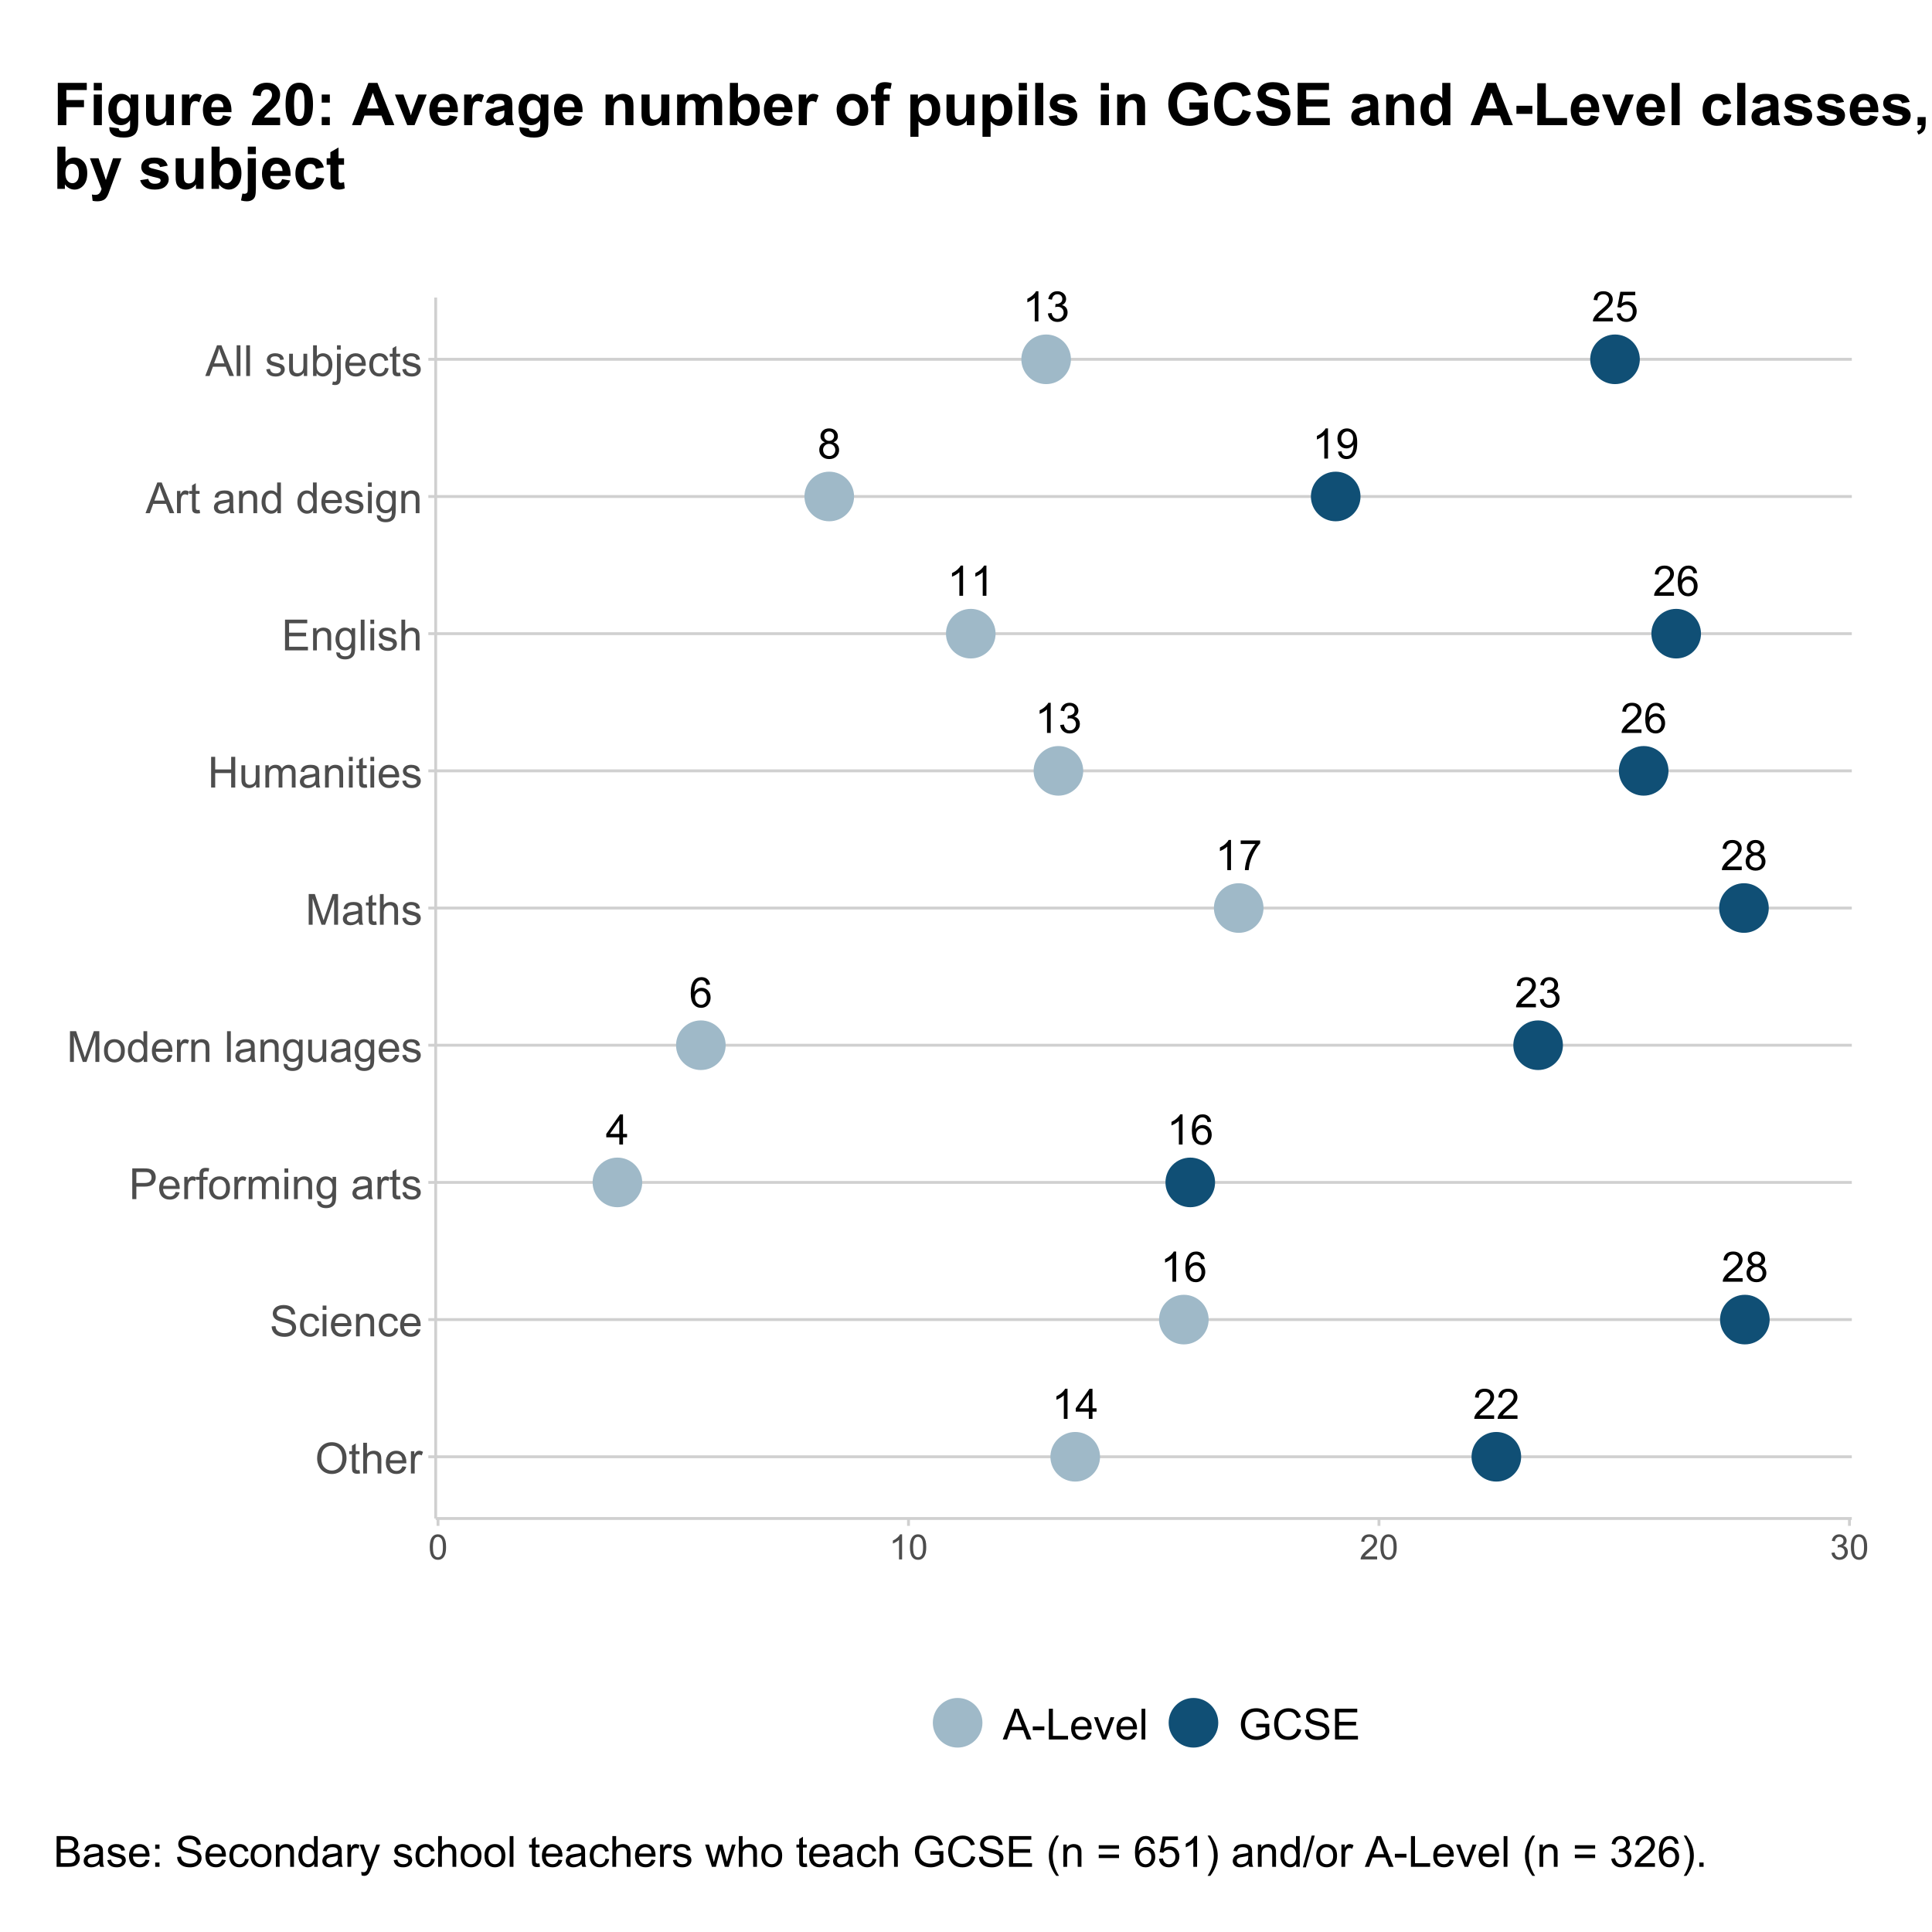 <?xml version="1.0" encoding="UTF-8"?>
<svg xmlns="http://www.w3.org/2000/svg" xmlns:xlink="http://www.w3.org/1999/xlink" width="720" height="720" viewBox="0 0 720 720">
<defs>
<g>
<g id="glyph-0-0">
<path d="M 7.879 -1.32 L 7.879 0 L 0.473 0 C 0.465 -0.332 0.516 -0.648 0.633 -0.957 C 0.824 -1.461 1.125 -1.957 1.539 -2.445 C 1.953 -2.934 2.555 -3.5 3.34 -4.141 C 4.559 -5.141 5.379 -5.93 5.809 -6.516 C 6.234 -7.098 6.449 -7.648 6.449 -8.168 C 6.449 -8.715 6.254 -9.172 5.863 -9.547 C 5.477 -9.922 4.965 -10.109 4.34 -10.109 C 3.68 -10.109 3.148 -9.91 2.75 -9.512 C 2.352 -9.117 2.152 -8.566 2.148 -7.863 L 0.734 -8.008 C 0.832 -9.062 1.195 -9.867 1.828 -10.418 C 2.457 -10.973 3.305 -11.246 4.371 -11.246 C 5.445 -11.246 6.297 -10.949 6.922 -10.355 C 7.551 -9.758 7.863 -9.02 7.863 -8.137 C 7.863 -7.691 7.77 -7.25 7.586 -6.816 C 7.402 -6.383 7.102 -5.926 6.676 -5.449 C 6.25 -4.969 5.543 -4.312 4.555 -3.477 C 3.73 -2.785 3.199 -2.312 2.965 -2.066 C 2.73 -1.82 2.535 -1.57 2.383 -1.32 Z M 7.879 -1.32 "/>
</g>
<g id="glyph-0-1">
<path d="M 2.766 -6.074 C 2.195 -6.285 1.773 -6.582 1.496 -6.969 C 1.223 -7.355 1.086 -7.82 1.086 -8.359 C 1.086 -9.176 1.379 -9.859 1.965 -10.414 C 2.551 -10.969 3.328 -11.246 4.301 -11.246 C 5.281 -11.246 6.066 -10.965 6.664 -10.395 C 7.258 -9.828 7.559 -9.137 7.559 -8.32 C 7.559 -7.801 7.422 -7.348 7.148 -6.965 C 6.875 -6.582 6.461 -6.285 5.906 -6.074 C 6.594 -5.852 7.117 -5.488 7.477 -4.988 C 7.836 -4.492 8.016 -3.895 8.016 -3.203 C 8.016 -2.242 7.676 -1.438 7 -0.785 C 6.32 -0.137 5.43 0.191 4.324 0.191 C 3.219 0.191 2.328 -0.137 1.652 -0.789 C 0.973 -1.445 0.633 -2.262 0.633 -3.238 C 0.633 -3.969 0.82 -4.578 1.188 -5.07 C 1.559 -5.562 2.082 -5.895 2.766 -6.074 M 2.492 -8.406 C 2.492 -7.875 2.66 -7.441 3.004 -7.105 C 3.344 -6.77 3.789 -6.602 4.332 -6.602 C 4.863 -6.602 5.297 -6.77 5.637 -7.102 C 5.973 -7.438 6.145 -7.844 6.145 -8.328 C 6.145 -8.832 5.969 -9.258 5.621 -9.602 C 5.27 -9.945 4.836 -10.117 4.316 -10.117 C 3.793 -10.117 3.355 -9.949 3.012 -9.613 C 2.664 -9.277 2.492 -8.875 2.492 -8.406 M 2.047 -3.23 C 2.047 -2.84 2.141 -2.461 2.328 -2.094 C 2.512 -1.727 2.789 -1.441 3.156 -1.242 C 3.523 -1.039 3.918 -0.941 4.34 -0.941 C 4.996 -0.941 5.539 -1.152 5.969 -1.574 C 6.395 -1.996 6.609 -2.535 6.609 -3.188 C 6.609 -3.848 6.391 -4.395 5.949 -4.828 C 5.508 -5.262 4.957 -5.48 4.293 -5.48 C 3.648 -5.48 3.109 -5.266 2.688 -4.836 C 2.262 -4.41 2.047 -3.875 2.047 -3.23 Z M 2.047 -3.23 "/>
</g>
<g id="glyph-0-2">
<path d="M 7.785 -8.457 L 6.418 -8.352 C 6.297 -8.891 6.125 -9.285 5.898 -9.527 C 5.527 -9.922 5.07 -10.117 4.523 -10.117 C 4.086 -10.117 3.699 -9.996 3.371 -9.75 C 2.938 -9.434 2.594 -8.973 2.348 -8.367 C 2.098 -7.762 1.965 -6.898 1.957 -5.777 C 2.289 -6.281 2.691 -6.656 3.172 -6.898 C 3.648 -7.145 4.152 -7.266 4.676 -7.266 C 5.594 -7.266 6.375 -6.93 7.02 -6.254 C 7.664 -5.578 7.984 -4.707 7.984 -3.637 C 7.984 -2.934 7.832 -2.281 7.531 -1.676 C 7.227 -1.074 6.812 -0.609 6.281 -0.289 C 5.75 0.031 5.148 0.191 4.477 0.191 C 3.332 0.191 2.398 -0.23 1.672 -1.074 C 0.949 -1.918 0.59 -3.305 0.59 -5.242 C 0.59 -7.406 0.988 -8.98 1.789 -9.965 C 2.484 -10.82 3.426 -11.246 4.609 -11.246 C 5.488 -11.246 6.211 -11 6.773 -10.508 C 7.336 -10.012 7.676 -9.328 7.785 -8.457 M 2.172 -3.629 C 2.172 -3.156 2.27 -2.703 2.473 -2.27 C 2.672 -1.836 2.953 -1.508 3.316 -1.281 C 3.68 -1.055 4.059 -0.941 4.453 -0.941 C 5.035 -0.941 5.535 -1.176 5.953 -1.645 C 6.371 -2.113 6.578 -2.75 6.578 -3.555 C 6.578 -4.328 6.371 -4.938 5.961 -5.383 C 5.547 -5.828 5.027 -6.051 4.402 -6.051 C 3.781 -6.051 3.254 -5.828 2.82 -5.383 C 2.387 -4.938 2.172 -4.352 2.172 -3.629 Z M 2.172 -3.629 "/>
</g>
<g id="glyph-0-3">
<path d="M 0.656 -2.957 L 2.031 -3.141 C 2.191 -2.359 2.461 -1.801 2.84 -1.457 C 3.219 -1.113 3.68 -0.941 4.227 -0.941 C 4.871 -0.941 5.418 -1.164 5.863 -1.613 C 6.309 -2.062 6.531 -2.617 6.531 -3.277 C 6.531 -3.91 6.328 -4.43 5.914 -4.84 C 5.5 -5.25 4.977 -5.457 4.34 -5.457 C 4.082 -5.457 3.758 -5.406 3.371 -5.305 L 3.523 -6.512 C 3.613 -6.5 3.688 -6.496 3.746 -6.496 C 4.328 -6.496 4.855 -6.648 5.324 -6.953 C 5.793 -7.258 6.027 -7.73 6.027 -8.367 C 6.027 -8.871 5.859 -9.289 5.516 -9.621 C 5.176 -9.953 4.734 -10.117 4.195 -10.117 C 3.66 -10.117 3.215 -9.949 2.859 -9.613 C 2.5 -9.277 2.273 -8.773 2.172 -8.098 L 0.793 -8.344 C 0.961 -9.266 1.344 -9.98 1.941 -10.488 C 2.535 -10.996 3.277 -11.246 4.164 -11.246 C 4.777 -11.246 5.34 -11.117 5.852 -10.855 C 6.367 -10.594 6.762 -10.234 7.035 -9.781 C 7.305 -9.328 7.441 -8.848 7.441 -8.336 C 7.441 -7.852 7.312 -7.41 7.055 -7.016 C 6.793 -6.617 6.41 -6.301 5.898 -6.066 C 6.562 -5.914 7.074 -5.598 7.441 -5.117 C 7.809 -4.633 7.992 -4.031 7.992 -3.309 C 7.992 -2.332 7.637 -1.5 6.922 -0.82 C 6.211 -0.141 5.309 0.199 4.219 0.199 C 3.234 0.199 2.418 -0.094 1.77 -0.68 C 1.121 -1.266 0.75 -2.023 0.656 -2.957 Z M 0.656 -2.957 "/>
</g>
<g id="glyph-0-4">
<path d="M 5.832 0 L 4.453 0 L 4.453 -8.766 C 4.125 -8.449 3.688 -8.133 3.152 -7.816 C 2.613 -7.5 2.133 -7.266 1.703 -7.105 L 1.703 -8.438 C 2.473 -8.797 3.145 -9.234 3.723 -9.75 C 4.297 -10.266 4.703 -10.766 4.945 -11.246 L 5.832 -11.246 Z M 5.832 0 "/>
</g>
<g id="glyph-0-5">
<path d="M 0.855 -2.59 L 2.176 -2.711 C 2.289 -2.09 2.504 -1.641 2.82 -1.359 C 3.137 -1.078 3.539 -0.941 4.035 -0.941 C 4.457 -0.941 4.828 -1.035 5.145 -1.23 C 5.465 -1.422 5.727 -1.684 5.93 -2.004 C 6.133 -2.328 6.305 -2.766 6.441 -3.316 C 6.578 -3.867 6.648 -4.426 6.648 -4.996 C 6.648 -5.059 6.645 -5.148 6.641 -5.273 C 6.363 -4.836 5.988 -4.48 5.512 -4.207 C 5.035 -3.934 4.52 -3.797 3.965 -3.797 C 3.039 -3.797 2.254 -4.133 1.613 -4.805 C 0.969 -5.48 0.648 -6.363 0.648 -7.465 C 0.648 -8.602 0.984 -9.516 1.656 -10.207 C 2.324 -10.902 3.164 -11.246 4.172 -11.246 C 4.902 -11.246 5.566 -11.051 6.172 -10.66 C 6.773 -10.266 7.23 -9.707 7.547 -8.98 C 7.859 -8.258 8.016 -7.207 8.016 -5.832 C 8.016 -4.398 7.859 -3.258 7.551 -2.41 C 7.238 -1.562 6.777 -0.918 6.164 -0.473 C 5.547 -0.031 4.828 0.191 4.004 0.191 C 3.129 0.191 2.41 -0.051 1.855 -0.539 C 1.301 -1.023 0.969 -1.711 0.855 -2.59 M 6.488 -7.535 C 6.488 -8.324 6.277 -8.949 5.855 -9.414 C 5.438 -9.879 4.93 -10.109 4.34 -10.109 C 3.73 -10.109 3.195 -9.859 2.742 -9.359 C 2.289 -8.859 2.062 -8.215 2.062 -7.418 C 2.062 -6.707 2.277 -6.125 2.707 -5.68 C 3.141 -5.234 3.672 -5.012 4.301 -5.012 C 4.938 -5.012 5.461 -5.234 5.871 -5.68 C 6.281 -6.125 6.488 -6.746 6.488 -7.535 Z M 6.488 -7.535 "/>
</g>
<g id="glyph-0-6">
<path d="M 0.742 -9.734 L 0.742 -11.059 L 7.992 -11.059 L 7.992 -9.988 C 7.281 -9.227 6.574 -8.219 5.871 -6.961 C 5.172 -5.703 4.629 -4.41 4.25 -3.078 C 3.973 -2.141 3.797 -1.117 3.723 0 L 2.309 0 C 2.324 -0.883 2.496 -1.945 2.828 -3.195 C 3.16 -4.441 3.633 -5.645 4.254 -6.805 C 4.871 -7.965 5.531 -8.941 6.227 -9.734 Z M 0.742 -9.734 "/>
</g>
<g id="glyph-0-7">
<path d="M 5.059 0 L 5.059 -2.684 L 0.199 -2.684 L 0.199 -3.941 L 5.312 -11.203 L 6.434 -11.203 L 6.434 -3.941 L 7.945 -3.941 L 7.945 -2.684 L 6.434 -2.684 L 6.434 0 L 5.059 0 M 5.059 -3.941 L 5.059 -8.992 L 1.551 -3.941 Z M 5.059 -3.941 "/>
</g>
<g id="glyph-0-8">
<path d="M 0.648 -2.934 L 2.094 -3.055 C 2.199 -2.352 2.449 -1.824 2.84 -1.473 C 3.227 -1.117 3.699 -0.941 4.25 -0.941 C 4.91 -0.941 5.473 -1.191 5.93 -1.688 C 6.387 -2.188 6.617 -2.852 6.617 -3.676 C 6.617 -4.461 6.398 -5.078 5.957 -5.531 C 5.516 -5.984 4.938 -6.211 4.227 -6.211 C 3.781 -6.211 3.383 -6.113 3.027 -5.91 C 2.668 -5.711 2.391 -5.449 2.184 -5.129 L 0.895 -5.297 L 1.98 -11.051 L 7.551 -11.051 L 7.551 -9.734 L 3.078 -9.734 L 2.477 -6.723 C 3.148 -7.191 3.855 -7.426 4.594 -7.426 C 5.57 -7.426 6.395 -7.09 7.066 -6.41 C 7.742 -5.734 8.078 -4.863 8.078 -3.797 C 8.078 -2.785 7.781 -1.906 7.191 -1.168 C 6.473 -0.262 5.492 0.191 4.25 0.191 C 3.23 0.191 2.398 -0.094 1.754 -0.664 C 1.109 -1.234 0.742 -1.992 0.648 -2.934 Z M 0.648 -2.934 "/>
</g>
<g id="glyph-1-0">
<path d="M 0.773 -5.578 C 0.773 -7.48 1.285 -8.969 2.305 -10.043 C 3.324 -11.117 4.645 -11.656 6.258 -11.656 C 7.316 -11.656 8.27 -11.402 9.117 -10.898 C 9.965 -10.395 10.613 -9.688 11.059 -8.785 C 11.504 -7.883 11.727 -6.855 11.727 -5.711 C 11.727 -4.551 11.492 -3.512 11.023 -2.594 C 10.555 -1.676 9.891 -0.984 9.031 -0.512 C 8.172 -0.039 7.246 0.195 6.25 0.195 C 5.172 0.195 4.207 -0.066 3.359 -0.586 C 2.512 -1.105 1.867 -1.816 1.43 -2.719 C 0.992 -3.621 0.773 -4.574 0.773 -5.578 M 2.336 -5.555 C 2.336 -4.176 2.707 -3.086 3.449 -2.293 C 4.191 -1.5 5.121 -1.102 6.242 -1.102 C 7.383 -1.102 8.32 -1.504 9.059 -2.305 C 9.797 -3.105 10.164 -4.246 10.164 -5.719 C 10.164 -6.652 10.008 -7.465 9.691 -8.16 C 9.375 -8.855 8.914 -9.395 8.309 -9.777 C 7.703 -10.16 7.02 -10.352 6.266 -10.352 C 5.191 -10.352 4.27 -9.984 3.496 -9.246 C 2.723 -8.508 2.336 -7.277 2.336 -5.555 Z M 2.336 -5.555 "/>
</g>
<g id="glyph-1-1">
<path d="M 4.125 -1.258 L 4.328 -0.016 C 3.934 0.066 3.578 0.109 3.266 0.109 C 2.754 0.109 2.359 0.027 2.078 -0.133 C 1.797 -0.293 1.598 -0.508 1.484 -0.77 C 1.371 -1.031 1.312 -1.586 1.312 -2.43 L 1.312 -7.203 L 0.281 -7.203 L 0.281 -8.297 L 1.312 -8.297 L 1.312 -10.352 L 2.711 -11.195 L 2.711 -8.297 L 4.125 -8.297 L 4.125 -7.203 L 2.711 -7.203 L 2.711 -2.352 C 2.711 -1.949 2.734 -1.691 2.785 -1.578 C 2.836 -1.465 2.914 -1.371 3.027 -1.305 C 3.141 -1.238 3.301 -1.203 3.508 -1.203 C 3.664 -1.203 3.871 -1.223 4.125 -1.258 Z M 4.125 -1.258 "/>
</g>
<g id="glyph-1-2">
<path d="M 1.055 0 L 1.055 -11.453 L 2.461 -11.453 L 2.461 -7.344 C 3.117 -8.105 3.945 -8.484 4.945 -8.484 C 5.559 -8.484 6.094 -8.363 6.547 -8.121 C 7 -7.879 7.324 -7.543 7.52 -7.117 C 7.715 -6.691 7.812 -6.07 7.812 -5.258 L 7.812 0 L 6.406 0 L 6.406 -5.258 C 6.406 -5.961 6.254 -6.473 5.949 -6.793 C 5.645 -7.113 5.215 -7.273 4.656 -7.273 C 4.238 -7.273 3.848 -7.164 3.48 -6.949 C 3.113 -6.734 2.852 -6.441 2.695 -6.07 C 2.539 -5.699 2.461 -5.191 2.461 -4.539 L 2.461 0 Z M 1.055 0 "/>
</g>
<g id="glyph-1-3">
<path d="M 6.734 -2.672 L 8.188 -2.492 C 7.957 -1.645 7.535 -0.984 6.914 -0.516 C 6.293 -0.047 5.504 0.188 4.539 0.188 C 3.324 0.188 2.363 -0.188 1.652 -0.934 C 0.941 -1.68 0.586 -2.73 0.586 -4.078 C 0.586 -5.473 0.945 -6.559 1.664 -7.328 C 2.383 -8.098 3.316 -8.484 4.461 -8.484 C 5.57 -8.484 6.477 -8.105 7.18 -7.352 C 7.883 -6.598 8.234 -5.535 8.234 -4.164 C 8.234 -4.082 8.23 -3.957 8.227 -3.789 L 2.039 -3.789 C 2.09 -2.879 2.348 -2.18 2.812 -1.695 C 3.277 -1.211 3.855 -0.969 4.547 -0.969 C 5.062 -0.969 5.504 -1.105 5.867 -1.375 C 6.23 -1.645 6.52 -2.078 6.734 -2.672 M 2.117 -4.945 L 6.75 -4.945 C 6.688 -5.645 6.512 -6.168 6.219 -6.516 C 5.77 -7.059 5.191 -7.328 4.477 -7.328 C 3.832 -7.328 3.289 -7.113 2.848 -6.68 C 2.406 -6.246 2.164 -5.668 2.117 -4.945 Z M 2.117 -4.945 "/>
</g>
<g id="glyph-1-4">
<path d="M 1.039 0 L 1.039 -8.297 L 2.305 -8.297 L 2.305 -7.039 C 2.629 -7.629 2.926 -8.016 3.199 -8.203 C 3.473 -8.391 3.773 -8.484 4.102 -8.484 C 4.574 -8.484 5.059 -8.332 5.547 -8.031 L 5.062 -6.727 C 4.719 -6.93 4.375 -7.031 4.031 -7.031 C 3.723 -7.031 3.449 -6.938 3.203 -6.754 C 2.957 -6.57 2.785 -6.312 2.68 -5.984 C 2.523 -5.484 2.445 -4.938 2.445 -4.344 L 2.445 0 Z M 1.039 0 "/>
</g>
<g id="glyph-1-5">
<path d="M 0.719 -3.68 L 2.148 -3.805 C 2.215 -3.23 2.375 -2.762 2.621 -2.395 C 2.867 -2.027 3.254 -1.73 3.773 -1.504 C 4.293 -1.277 4.879 -1.164 5.531 -1.164 C 6.109 -1.164 6.621 -1.25 7.062 -1.422 C 7.504 -1.594 7.836 -1.828 8.051 -2.129 C 8.266 -2.43 8.375 -2.754 8.375 -3.109 C 8.375 -3.469 8.27 -3.781 8.062 -4.051 C 7.855 -4.32 7.512 -4.543 7.031 -4.727 C 6.723 -4.848 6.043 -5.031 4.992 -5.285 C 3.941 -5.539 3.203 -5.777 2.781 -6 C 2.234 -6.285 1.828 -6.641 1.559 -7.066 C 1.289 -7.492 1.156 -7.965 1.156 -8.492 C 1.156 -9.07 1.32 -9.609 1.648 -10.113 C 1.977 -10.617 2.457 -10.996 3.086 -11.258 C 3.715 -11.52 4.418 -11.648 5.188 -11.648 C 6.035 -11.648 6.785 -11.512 7.434 -11.238 C 8.082 -10.965 8.582 -10.562 8.93 -10.031 C 9.277 -9.5 9.465 -8.898 9.492 -8.227 L 8.039 -8.117 C 7.961 -8.84 7.695 -9.387 7.246 -9.758 C 6.797 -10.129 6.129 -10.312 5.25 -10.312 C 4.332 -10.312 3.664 -10.145 3.246 -9.809 C 2.828 -9.473 2.617 -9.066 2.617 -8.594 C 2.617 -8.184 2.766 -7.844 3.062 -7.578 C 3.355 -7.312 4.117 -7.039 5.348 -6.762 C 6.578 -6.484 7.426 -6.238 7.883 -6.031 C 8.551 -5.723 9.043 -5.336 9.359 -4.863 C 9.676 -4.391 9.836 -3.848 9.836 -3.234 C 9.836 -2.625 9.66 -2.051 9.312 -1.512 C 8.965 -0.973 8.461 -0.555 7.809 -0.254 C 7.156 0.047 6.418 0.195 5.602 0.195 C 4.566 0.195 3.695 0.043 2.996 -0.258 C 2.297 -0.559 1.746 -1.016 1.348 -1.621 C 0.949 -2.227 0.738 -2.914 0.719 -3.68 Z M 0.719 -3.68 "/>
</g>
<g id="glyph-1-6">
<path d="M 6.469 -3.039 L 7.852 -2.859 C 7.699 -1.906 7.312 -1.16 6.691 -0.621 C 6.07 -0.082 5.305 0.188 4.398 0.188 C 3.262 0.188 2.352 -0.184 1.66 -0.926 C 0.969 -1.668 0.625 -2.73 0.625 -4.117 C 0.625 -5.012 0.773 -5.797 1.07 -6.469 C 1.367 -7.141 1.82 -7.645 2.426 -7.98 C 3.031 -8.316 3.691 -8.484 4.406 -8.484 C 5.309 -8.484 6.043 -8.258 6.617 -7.801 C 7.191 -7.344 7.559 -6.699 7.719 -5.859 L 6.352 -5.648 C 6.223 -6.207 5.992 -6.625 5.66 -6.906 C 5.328 -7.188 4.93 -7.328 4.461 -7.328 C 3.754 -7.328 3.176 -7.074 2.734 -6.566 C 2.293 -6.059 2.07 -5.254 2.07 -4.156 C 2.07 -3.043 2.285 -2.23 2.711 -1.727 C 3.137 -1.223 3.695 -0.969 4.383 -0.969 C 4.934 -0.969 5.395 -1.137 5.766 -1.477 C 6.137 -1.816 6.371 -2.336 6.469 -3.039 Z M 6.469 -3.039 "/>
</g>
<g id="glyph-1-7">
<path d="M 1.062 -9.836 L 1.062 -11.453 L 2.469 -11.453 L 2.469 -9.836 L 1.062 -9.836 M 1.062 0 L 1.062 -8.297 L 2.469 -8.297 L 2.469 0 Z M 1.062 0 "/>
</g>
<g id="glyph-1-8">
<path d="M 1.055 0 L 1.055 -8.297 L 2.32 -8.297 L 2.32 -7.117 C 2.93 -8.027 3.809 -8.484 4.961 -8.484 C 5.461 -8.484 5.922 -8.395 6.34 -8.215 C 6.758 -8.035 7.074 -7.801 7.281 -7.508 C 7.488 -7.215 7.637 -6.871 7.719 -6.469 C 7.77 -6.207 7.797 -5.754 7.797 -5.102 L 7.797 0 L 6.391 0 L 6.391 -5.047 C 6.391 -5.621 6.336 -6.047 6.227 -6.332 C 6.117 -6.617 5.922 -6.844 5.645 -7.012 C 5.367 -7.18 5.039 -7.266 4.664 -7.266 C 4.066 -7.266 3.547 -7.074 3.113 -6.695 C 2.68 -6.316 2.461 -5.594 2.461 -4.531 L 2.461 0 Z M 1.055 0 "/>
</g>
<g id="glyph-1-9">
<path d="M 1.234 0 L 1.234 -11.453 L 5.555 -11.453 C 6.316 -11.453 6.895 -11.418 7.297 -11.344 C 7.859 -11.25 8.332 -11.07 8.711 -10.809 C 9.09 -10.547 9.398 -10.176 9.629 -9.703 C 9.859 -9.23 9.977 -8.707 9.977 -8.141 C 9.977 -7.168 9.668 -6.344 9.047 -5.668 C 8.426 -4.992 7.309 -4.656 5.688 -4.656 L 2.75 -4.656 L 2.75 0 L 1.234 0 M 2.75 -6.008 L 5.711 -6.008 C 6.691 -6.008 7.387 -6.191 7.797 -6.555 C 8.207 -6.918 8.414 -7.434 8.414 -8.094 C 8.414 -8.574 8.293 -8.984 8.051 -9.324 C 7.809 -9.664 7.488 -9.891 7.094 -10 C 6.84 -10.066 6.367 -10.102 5.68 -10.102 L 2.75 -10.102 Z M 2.75 -6.008 "/>
</g>
<g id="glyph-1-10">
<path d="M 1.391 0 L 1.391 -7.203 L 0.148 -7.203 L 0.148 -8.297 L 1.391 -8.297 L 1.391 -9.18 C 1.391 -9.738 1.441 -10.152 1.539 -10.422 C 1.676 -10.785 1.914 -11.082 2.254 -11.309 C 2.594 -11.535 3.074 -11.648 3.688 -11.648 C 4.082 -11.648 4.52 -11.602 5 -11.508 L 4.789 -10.281 C 4.496 -10.332 4.223 -10.359 3.961 -10.359 C 3.535 -10.359 3.23 -10.27 3.055 -10.086 C 2.879 -9.902 2.789 -9.562 2.789 -9.062 L 2.789 -8.297 L 4.406 -8.297 L 4.406 -7.203 L 2.789 -7.203 L 2.789 0 Z M 1.391 0 "/>
</g>
<g id="glyph-1-11">
<path d="M 0.531 -4.148 C 0.531 -5.684 0.957 -6.824 1.812 -7.562 C 2.527 -8.176 3.395 -8.484 4.422 -8.484 C 5.562 -8.484 6.496 -8.109 7.219 -7.363 C 7.941 -6.617 8.305 -5.582 8.305 -4.266 C 8.305 -3.199 8.145 -2.359 7.824 -1.746 C 7.504 -1.133 7.039 -0.66 6.426 -0.32 C 5.812 0.02 5.145 0.188 4.422 0.188 C 3.262 0.188 2.32 -0.184 1.605 -0.93 C 0.891 -1.676 0.531 -2.746 0.531 -4.148 M 1.977 -4.148 C 1.977 -3.086 2.207 -2.289 2.672 -1.762 C 3.137 -1.234 3.719 -0.969 4.422 -0.969 C 5.121 -0.969 5.699 -1.234 6.164 -1.766 C 6.629 -2.297 6.859 -3.105 6.859 -4.195 C 6.859 -5.223 6.625 -6 6.16 -6.527 C 5.695 -7.055 5.113 -7.32 4.422 -7.32 C 3.719 -7.32 3.137 -7.059 2.672 -6.531 C 2.207 -6.004 1.977 -5.211 1.977 -4.148 Z M 1.977 -4.148 "/>
</g>
<g id="glyph-1-12">
<path d="M 1.055 0 L 1.055 -8.297 L 2.312 -8.297 L 2.312 -7.133 C 2.574 -7.539 2.918 -7.867 3.352 -8.113 C 3.785 -8.359 4.277 -8.484 4.828 -8.484 C 5.441 -8.484 5.945 -8.355 6.34 -8.102 C 6.734 -7.848 7.012 -7.488 7.172 -7.031 C 7.828 -8 8.684 -8.484 9.734 -8.484 C 10.559 -8.484 11.191 -8.258 11.633 -7.801 C 12.074 -7.344 12.297 -6.645 12.297 -5.695 L 12.297 0 L 10.898 0 L 10.898 -5.227 C 10.898 -5.789 10.852 -6.195 10.762 -6.441 C 10.672 -6.688 10.504 -6.887 10.266 -7.039 C 10.027 -7.191 9.746 -7.266 9.422 -7.266 C 8.84 -7.266 8.355 -7.07 7.969 -6.684 C 7.582 -6.297 7.391 -5.676 7.391 -4.82 L 7.391 0 L 5.984 0 L 5.984 -5.391 C 5.984 -6.016 5.871 -6.484 5.641 -6.797 C 5.41 -7.109 5.035 -7.266 4.516 -7.266 C 4.121 -7.266 3.754 -7.16 3.418 -6.953 C 3.082 -6.746 2.84 -6.441 2.688 -6.039 C 2.535 -5.637 2.461 -5.059 2.461 -4.305 L 2.461 0 Z M 1.055 0 "/>
</g>
<g id="glyph-1-13">
<path d="M 0.797 0.688 L 2.164 0.891 C 2.223 1.312 2.379 1.621 2.641 1.812 C 2.988 2.074 3.465 2.203 4.07 2.203 C 4.723 2.203 5.223 2.074 5.578 1.812 C 5.934 1.551 6.172 1.188 6.297 0.719 C 6.371 0.434 6.402 -0.168 6.398 -1.086 C 5.785 -0.363 5.02 0 4.102 0 C 2.961 0 2.078 -0.41 1.453 -1.234 C 0.828 -2.059 0.516 -3.043 0.516 -4.195 C 0.516 -4.988 0.66 -5.719 0.945 -6.387 C 1.23 -7.055 1.648 -7.574 2.191 -7.938 C 2.734 -8.301 3.375 -8.484 4.109 -8.484 C 5.09 -8.484 5.895 -8.09 6.531 -7.297 L 6.531 -8.297 L 7.828 -8.297 L 7.828 -1.125 C 7.828 0.168 7.695 1.082 7.434 1.621 C 7.172 2.16 6.754 2.586 6.184 2.898 C 5.613 3.211 4.91 3.367 4.078 3.367 C 3.09 3.367 2.289 3.145 1.68 2.699 C 1.07 2.254 0.777 1.582 0.797 0.688 M 1.961 -4.297 C 1.961 -3.207 2.176 -2.414 2.609 -1.914 C 3.043 -1.414 3.582 -1.164 4.234 -1.164 C 4.879 -1.164 5.422 -1.414 5.859 -1.91 C 6.297 -2.406 6.516 -3.188 6.516 -4.25 C 6.516 -5.266 6.289 -6.031 5.84 -6.547 C 5.391 -7.062 4.848 -7.32 4.211 -7.32 C 3.586 -7.32 3.055 -7.066 2.617 -6.559 C 2.18 -6.051 1.961 -5.297 1.961 -4.297 Z M 1.961 -4.297 "/>
</g>
<g id="glyph-1-14">
</g>
<g id="glyph-1-15">
<path d="M 6.469 -1.023 C 5.949 -0.582 5.445 -0.27 4.965 -0.086 C 4.484 0.098 3.965 0.188 3.414 0.188 C 2.504 0.188 1.801 -0.035 1.312 -0.48 C 0.824 -0.926 0.578 -1.496 0.578 -2.188 C 0.578 -2.594 0.672 -2.965 0.855 -3.301 C 1.039 -3.637 1.281 -3.906 1.582 -4.109 C 1.883 -4.312 2.219 -4.465 2.594 -4.57 C 2.871 -4.645 3.285 -4.715 3.844 -4.781 C 4.98 -4.918 5.816 -5.078 6.352 -5.266 C 6.355 -5.457 6.359 -5.582 6.359 -5.633 C 6.359 -6.207 6.227 -6.609 5.961 -6.844 C 5.602 -7.16 5.066 -7.32 4.359 -7.32 C 3.699 -7.32 3.211 -7.203 2.895 -6.973 C 2.578 -6.742 2.348 -6.332 2.195 -5.742 L 0.82 -5.93 C 0.945 -6.52 1.152 -6.992 1.438 -7.355 C 1.723 -7.719 2.137 -7.996 2.68 -8.191 C 3.223 -8.387 3.848 -8.484 4.562 -8.484 C 5.27 -8.484 5.848 -8.402 6.289 -8.234 C 6.73 -8.066 7.059 -7.859 7.266 -7.605 C 7.473 -7.352 7.621 -7.035 7.703 -6.648 C 7.75 -6.41 7.773 -5.977 7.773 -5.352 L 7.773 -3.477 C 7.773 -2.168 7.805 -1.344 7.863 -0.996 C 7.922 -0.648 8.043 -0.316 8.219 0 L 6.75 0 C 6.605 -0.293 6.512 -0.633 6.469 -1.023 M 6.352 -4.164 C 5.84 -3.957 5.074 -3.777 4.055 -3.633 C 3.477 -3.551 3.066 -3.457 2.828 -3.352 C 2.59 -3.246 2.402 -3.094 2.273 -2.895 C 2.145 -2.695 2.078 -2.473 2.078 -2.227 C 2.078 -1.852 2.219 -1.539 2.504 -1.289 C 2.789 -1.039 3.203 -0.914 3.75 -0.914 C 4.293 -0.914 4.773 -1.031 5.195 -1.27 C 5.617 -1.508 5.926 -1.832 6.125 -2.242 C 6.277 -2.559 6.352 -3.027 6.352 -3.648 Z M 6.352 -4.164 "/>
</g>
<g id="glyph-1-16">
<path d="M 0.492 -2.477 L 1.883 -2.695 C 1.961 -2.137 2.18 -1.711 2.535 -1.414 C 2.891 -1.117 3.391 -0.969 4.031 -0.969 C 4.676 -0.969 5.156 -1.102 5.469 -1.363 C 5.781 -1.625 5.938 -1.934 5.938 -2.289 C 5.938 -2.605 5.801 -2.855 5.523 -3.039 C 5.332 -3.164 4.852 -3.324 4.086 -3.516 C 3.055 -3.777 2.34 -4 1.941 -4.191 C 1.543 -4.383 1.242 -4.645 1.035 -4.98 C 0.828 -5.316 0.727 -5.688 0.727 -6.094 C 0.727 -6.465 0.812 -6.805 0.98 -7.121 C 1.148 -7.438 1.379 -7.699 1.672 -7.906 C 1.891 -8.066 2.188 -8.203 2.566 -8.316 C 2.945 -8.43 3.348 -8.484 3.781 -8.484 C 4.434 -8.484 5.004 -8.391 5.496 -8.203 C 5.988 -8.016 6.352 -7.762 6.586 -7.441 C 6.82 -7.121 6.98 -6.691 7.07 -6.156 L 5.695 -5.969 C 5.633 -6.395 5.453 -6.73 5.152 -6.969 C 4.852 -7.207 4.43 -7.328 3.883 -7.328 C 3.238 -7.328 2.777 -7.223 2.5 -7.008 C 2.223 -6.793 2.086 -6.543 2.086 -6.258 C 2.086 -6.074 2.145 -5.91 2.258 -5.766 C 2.371 -5.613 2.551 -5.488 2.797 -5.391 C 2.938 -5.34 3.352 -5.219 4.039 -5.031 C 5.035 -4.766 5.727 -4.547 6.121 -4.379 C 6.516 -4.211 6.824 -3.965 7.047 -3.641 C 7.27 -3.316 7.383 -2.918 7.383 -2.438 C 7.383 -1.969 7.246 -1.527 6.973 -1.113 C 6.699 -0.699 6.305 -0.379 5.789 -0.152 C 5.273 0.074 4.691 0.188 4.039 0.188 C 2.961 0.188 2.141 -0.035 1.574 -0.484 C 1.008 -0.934 0.648 -1.598 0.492 -2.477 Z M 0.492 -2.477 "/>
</g>
<g id="glyph-1-17">
<path d="M 1.188 0 L 1.188 -11.453 L 3.469 -11.453 L 6.18 -3.344 C 6.43 -2.59 6.613 -2.023 6.727 -1.648 C 6.855 -2.066 7.059 -2.676 7.336 -3.484 L 10.078 -11.453 L 12.117 -11.453 L 12.117 0 L 10.656 0 L 10.656 -9.586 L 7.328 0 L 5.961 0 L 2.648 -9.75 L 2.648 0 Z M 1.188 0 "/>
</g>
<g id="glyph-1-18">
<path d="M 6.438 0 L 6.438 -1.047 C 5.91 -0.223 5.137 0.188 4.117 0.188 C 3.457 0.188 2.848 0.004 2.293 -0.359 C 1.738 -0.723 1.309 -1.234 1.004 -1.887 C 0.699 -2.539 0.547 -3.293 0.547 -4.141 C 0.547 -4.969 0.684 -5.719 0.961 -6.395 C 1.238 -7.07 1.652 -7.586 2.203 -7.945 C 2.754 -8.305 3.371 -8.484 4.055 -8.484 C 4.555 -8.484 5 -8.379 5.391 -8.168 C 5.781 -7.957 6.098 -7.684 6.344 -7.344 L 6.344 -11.453 L 7.742 -11.453 L 7.742 0 L 6.438 0 M 1.992 -4.141 C 1.992 -3.078 2.215 -2.285 2.664 -1.758 C 3.113 -1.23 3.641 -0.969 4.25 -0.969 C 4.863 -0.969 5.387 -1.219 5.816 -1.723 C 6.246 -2.227 6.461 -2.992 6.461 -4.023 C 6.461 -5.16 6.242 -5.992 5.805 -6.523 C 5.367 -7.055 4.828 -7.32 4.188 -7.32 C 3.562 -7.32 3.039 -7.066 2.621 -6.555 C 2.203 -6.043 1.992 -5.238 1.992 -4.141 Z M 1.992 -4.141 "/>
</g>
<g id="glyph-1-19">
<path d="M 1.023 0 L 1.023 -11.453 L 2.43 -11.453 L 2.43 0 Z M 1.023 0 "/>
</g>
<g id="glyph-1-20">
<path d="M 6.492 0 L 6.492 -1.219 C 5.848 -0.281 4.969 0.188 3.859 0.188 C 3.371 0.188 2.914 0.094 2.488 -0.094 C 2.062 -0.281 1.75 -0.516 1.543 -0.801 C 1.336 -1.086 1.191 -1.434 1.109 -1.844 C 1.051 -2.121 1.023 -2.559 1.023 -3.156 L 1.023 -8.297 L 2.43 -8.297 L 2.43 -3.695 C 2.43 -2.961 2.457 -2.465 2.516 -2.211 C 2.605 -1.84 2.793 -1.551 3.078 -1.34 C 3.363 -1.129 3.719 -1.023 4.141 -1.023 C 4.562 -1.023 4.957 -1.133 5.328 -1.348 C 5.699 -1.562 5.961 -1.859 6.113 -2.23 C 6.266 -2.602 6.344 -3.145 6.344 -3.852 L 6.344 -8.297 L 7.75 -8.297 L 7.75 0 Z M 6.492 0 "/>
</g>
<g id="glyph-1-21">
<path d="M 1.281 0 L 1.281 -11.453 L 2.797 -11.453 L 2.797 -6.75 L 8.75 -6.75 L 8.75 -11.453 L 10.266 -11.453 L 10.266 0 L 8.75 0 L 8.75 -5.398 L 2.797 -5.398 L 2.797 0 Z M 1.281 0 "/>
</g>
<g id="glyph-1-22">
<path d="M 1.266 0 L 1.266 -11.453 L 9.547 -11.453 L 9.547 -10.102 L 2.781 -10.102 L 2.781 -6.594 L 9.117 -6.594 L 9.117 -5.25 L 2.781 -5.25 L 2.781 -1.352 L 9.812 -1.352 L 9.812 0 Z M 1.266 0 "/>
</g>
<g id="glyph-1-23">
<path d="M -0.023 0 L 4.375 -11.453 L 6.008 -11.453 L 10.695 0 L 8.969 0 L 7.633 -3.469 L 2.844 -3.469 L 1.586 0 L -0.023 0 M 3.281 -4.703 L 7.164 -4.703 L 5.969 -7.875 C 5.605 -8.84 5.332 -9.629 5.156 -10.25 C 5.012 -9.516 4.805 -8.785 4.539 -8.062 Z M 3.281 -4.703 "/>
</g>
<g id="glyph-1-24">
<path d="M 2.352 0 L 1.047 0 L 1.047 -11.453 L 2.453 -11.453 L 2.453 -7.367 C 3.047 -8.113 3.805 -8.484 4.727 -8.484 C 5.238 -8.484 5.719 -8.383 6.176 -8.176 C 6.633 -7.969 7.008 -7.68 7.301 -7.309 C 7.594 -6.938 7.824 -6.488 7.992 -5.961 C 8.16 -5.434 8.242 -4.871 8.242 -4.273 C 8.242 -2.852 7.891 -1.754 7.188 -0.977 C 6.484 -0.199 5.641 0.188 4.656 0.188 C 3.676 0.188 2.91 -0.223 2.352 -1.039 L 2.352 0 M 2.336 -4.211 C 2.336 -3.215 2.473 -2.496 2.742 -2.055 C 3.184 -1.332 3.785 -0.969 4.539 -0.969 C 5.152 -0.969 5.684 -1.234 6.133 -1.77 C 6.582 -2.305 6.805 -3.098 6.805 -4.156 C 6.805 -5.238 6.59 -6.039 6.16 -6.555 C 5.73 -7.07 5.211 -7.328 4.602 -7.328 C 3.988 -7.328 3.457 -7.062 3.008 -6.527 C 2.559 -5.992 2.336 -5.223 2.336 -4.211 Z M 2.336 -4.211 "/>
</g>
<g id="glyph-1-25">
<path d="M 1.047 -9.82 L 1.047 -11.453 L 2.453 -11.453 L 2.453 -9.82 L 1.047 -9.82 M -0.734 3.219 L -0.469 2.023 C -0.188 2.098 0.035 2.133 0.195 2.133 C 0.48 2.133 0.695 2.039 0.836 1.848 C 0.977 1.656 1.047 1.184 1.047 0.422 L 1.047 -8.297 L 2.453 -8.297 L 2.453 0.453 C 2.453 1.473 2.32 2.184 2.055 2.586 C 1.715 3.105 1.152 3.367 0.367 3.367 C -0.012 3.367 -0.379 3.316 -0.734 3.219 Z M -0.734 3.219 "/>
</g>
<g id="glyph-1-26">
<path d="M 0.508 -3.438 L 0.508 -4.852 L 4.828 -4.852 L 4.828 -3.438 Z M 0.508 -3.438 "/>
</g>
<g id="glyph-1-27">
<path d="M 1.172 0 L 1.172 -11.453 L 2.688 -11.453 L 2.688 -1.352 L 8.328 -1.352 L 8.328 0 Z M 1.172 0 "/>
</g>
<g id="glyph-1-28">
<path d="M 3.359 0 L 0.203 -8.297 L 1.688 -8.297 L 3.469 -3.328 C 3.66 -2.793 3.84 -2.234 4 -1.656 C 4.125 -2.094 4.301 -2.621 4.523 -3.234 L 6.367 -8.297 L 7.812 -8.297 L 4.672 0 Z M 3.359 0 "/>
</g>
<g id="glyph-1-29">
<path d="M 6.594 -4.492 L 6.594 -5.836 L 11.445 -5.844 L 11.445 -1.594 C 10.699 -1 9.934 -0.555 9.141 -0.254 C 8.348 0.047 7.535 0.195 6.703 0.195 C 5.578 0.195 4.555 -0.047 3.637 -0.527 C 2.719 -1.008 2.023 -1.707 1.555 -2.617 C 1.086 -3.527 0.852 -4.547 0.852 -5.672 C 0.852 -6.785 1.086 -7.828 1.551 -8.793 C 2.016 -9.758 2.688 -10.477 3.562 -10.945 C 4.438 -11.414 5.445 -11.648 6.586 -11.648 C 7.414 -11.648 8.164 -11.516 8.832 -11.246 C 9.5 -10.977 10.027 -10.605 10.406 -10.125 C 10.785 -9.645 11.074 -9.02 11.273 -8.25 L 9.906 -7.875 C 9.734 -8.457 9.52 -8.918 9.266 -9.25 C 9.012 -9.582 8.645 -9.852 8.172 -10.051 C 7.699 -10.25 7.172 -10.352 6.594 -10.352 C 5.902 -10.352 5.301 -10.246 4.797 -10.035 C 4.293 -9.824 3.883 -9.547 3.574 -9.203 C 3.266 -8.859 3.023 -8.48 2.852 -8.07 C 2.559 -7.363 2.414 -6.594 2.414 -5.766 C 2.414 -4.746 2.59 -3.891 2.941 -3.203 C 3.293 -2.516 3.805 -2.004 4.477 -1.672 C 5.148 -1.34 5.863 -1.172 6.617 -1.172 C 7.273 -1.172 7.914 -1.297 8.539 -1.551 C 9.164 -1.805 9.637 -2.074 9.961 -2.359 L 9.961 -4.492 Z M 6.594 -4.492 "/>
</g>
<g id="glyph-1-30">
<path d="M 9.406 -4.016 L 10.922 -3.633 C 10.605 -2.387 10.031 -1.438 9.207 -0.785 C 8.383 -0.133 7.371 0.195 6.18 0.195 C 4.945 0.195 3.941 -0.055 3.168 -0.559 C 2.395 -1.062 1.805 -1.789 1.402 -2.742 C 1 -3.695 0.797 -4.719 0.797 -5.812 C 0.797 -7.004 1.023 -8.047 1.48 -8.934 C 1.938 -9.82 2.586 -10.496 3.426 -10.957 C 4.266 -11.418 5.191 -11.648 6.203 -11.648 C 7.348 -11.648 8.312 -11.355 9.094 -10.773 C 9.875 -10.191 10.418 -9.371 10.727 -8.312 L 9.234 -7.961 C 8.969 -8.793 8.582 -9.402 8.078 -9.781 C 7.574 -10.16 6.938 -10.352 6.172 -10.352 C 5.293 -10.352 4.555 -10.141 3.965 -9.719 C 3.375 -9.297 2.957 -8.73 2.719 -8.02 C 2.48 -7.309 2.359 -6.574 2.359 -5.82 C 2.359 -4.848 2.5 -3.996 2.785 -3.27 C 3.07 -2.543 3.512 -2 4.109 -1.641 C 4.707 -1.281 5.355 -1.102 6.055 -1.102 C 6.902 -1.102 7.621 -1.348 8.211 -1.836 C 8.801 -2.324 9.199 -3.051 9.406 -4.016 Z M 9.406 -4.016 "/>
</g>
<g id="glyph-1-31">
<path d="M 1.172 0 L 1.172 -11.453 L 5.469 -11.453 C 6.344 -11.453 7.047 -11.336 7.574 -11.105 C 8.102 -10.875 8.516 -10.516 8.816 -10.035 C 9.117 -9.555 9.266 -9.051 9.266 -8.523 C 9.266 -8.035 9.133 -7.574 8.867 -7.141 C 8.602 -6.707 8.199 -6.359 7.664 -6.094 C 8.355 -5.891 8.891 -5.543 9.262 -5.055 C 9.633 -4.566 9.82 -3.988 9.82 -3.32 C 9.82 -2.785 9.707 -2.285 9.48 -1.824 C 9.254 -1.363 8.973 -1.008 8.641 -0.758 C 8.309 -0.508 7.891 -0.32 7.387 -0.191 C 6.883 -0.062 6.27 0 5.539 0 L 1.172 0 M 2.688 -6.641 L 5.164 -6.641 C 5.836 -6.641 6.316 -6.684 6.609 -6.773 C 6.996 -6.887 7.285 -7.078 7.48 -7.344 C 7.676 -7.609 7.773 -7.941 7.773 -8.344 C 7.773 -8.723 7.684 -9.059 7.5 -9.348 C 7.316 -9.637 7.059 -9.836 6.719 -9.941 C 6.379 -10.047 5.801 -10.102 4.977 -10.102 L 2.688 -10.102 L 2.688 -6.641 M 2.688 -1.352 L 5.539 -1.352 C 6.027 -1.352 6.371 -1.371 6.57 -1.406 C 6.918 -1.469 7.211 -1.574 7.445 -1.719 C 7.68 -1.863 7.871 -2.078 8.023 -2.355 C 8.176 -2.633 8.25 -2.957 8.25 -3.32 C 8.25 -3.746 8.141 -4.117 7.922 -4.434 C 7.703 -4.75 7.398 -4.969 7.012 -5.098 C 6.625 -5.227 6.066 -5.289 5.336 -5.289 L 2.688 -5.289 Z M 2.688 -1.352 "/>
</g>
<g id="glyph-1-32">
<path d="M 1.445 -6.695 L 1.445 -8.297 L 3.047 -8.297 L 3.047 -6.695 L 1.445 -6.695 M 1.445 0 L 1.445 -1.602 L 3.047 -1.602 L 3.047 0 Z M 1.445 0 "/>
</g>
<g id="glyph-1-33">
<path d="M 0.992 3.195 L 0.836 1.875 C 1.145 1.957 1.41 2 1.641 2 C 1.953 2 2.203 1.949 2.391 1.844 C 2.578 1.738 2.73 1.594 2.852 1.406 C 2.941 1.266 3.082 0.918 3.281 0.359 C 3.309 0.281 3.348 0.168 3.406 0.016 L 0.258 -8.297 L 1.773 -8.297 L 3.5 -3.492 C 3.723 -2.883 3.926 -2.242 4.102 -1.57 C 4.262 -2.215 4.457 -2.848 4.68 -3.461 L 6.453 -8.297 L 7.859 -8.297 L 4.703 0.141 C 4.363 1.051 4.102 1.68 3.914 2.023 C 3.664 2.488 3.379 2.828 3.055 3.043 C 2.73 3.258 2.348 3.367 1.898 3.367 C 1.629 3.367 1.324 3.309 0.992 3.195 Z M 0.992 3.195 "/>
</g>
<g id="glyph-1-34">
<path d="M 2.586 0 L 0.047 -8.297 L 1.5 -8.297 L 2.82 -3.508 L 3.312 -1.727 C 3.332 -1.816 3.477 -2.387 3.742 -3.438 L 5.062 -8.297 L 6.508 -8.297 L 7.75 -3.484 L 8.164 -1.898 L 8.641 -3.5 L 10.062 -8.297 L 11.43 -8.297 L 8.836 0 L 7.375 0 L 6.055 -4.969 L 5.734 -6.383 L 4.055 0 Z M 2.586 0 "/>
</g>
<g id="glyph-1-35">
<path d="M 3.742 3.367 C 2.965 2.387 2.309 1.242 1.773 -0.07 C 1.238 -1.383 0.969 -2.742 0.969 -4.148 C 0.969 -5.387 1.168 -6.574 1.57 -7.711 C 2.039 -9.027 2.762 -10.34 3.742 -11.648 L 4.75 -11.648 C 4.121 -10.566 3.703 -9.793 3.5 -9.328 C 3.184 -8.609 2.934 -7.859 2.75 -7.078 C 2.527 -6.105 2.414 -5.125 2.414 -4.141 C 2.414 -1.637 3.191 0.867 4.75 3.367 Z M 3.742 3.367 "/>
</g>
<g id="glyph-1-36">
<path d="M 8.453 -6.734 L 0.891 -6.734 L 0.891 -8.047 L 8.453 -8.047 L 8.453 -6.734 M 8.453 -3.258 L 0.891 -3.258 L 0.891 -4.57 L 8.453 -4.57 Z M 8.453 -3.258 "/>
</g>
<g id="glyph-1-37">
<path d="M 7.961 -8.648 L 6.562 -8.539 C 6.438 -9.09 6.262 -9.492 6.031 -9.742 C 5.652 -10.145 5.184 -10.344 4.625 -10.344 C 4.176 -10.344 3.785 -10.219 3.445 -9.969 C 3.004 -9.645 2.652 -9.176 2.398 -8.555 C 2.145 -7.934 2.012 -7.051 2 -5.906 C 2.34 -6.422 2.754 -6.805 3.242 -7.055 C 3.73 -7.305 4.246 -7.43 4.781 -7.43 C 5.719 -7.43 6.516 -7.086 7.176 -6.395 C 7.836 -5.703 8.164 -4.812 8.164 -3.719 C 8.164 -3 8.008 -2.332 7.699 -1.715 C 7.391 -1.098 6.965 -0.625 6.422 -0.297 C 5.879 0.031 5.266 0.195 4.578 0.195 C 3.406 0.195 2.449 -0.234 1.711 -1.098 C 0.973 -1.961 0.602 -3.379 0.602 -5.359 C 0.602 -7.574 1.012 -9.184 1.828 -10.188 C 2.543 -11.062 3.504 -11.5 4.711 -11.5 C 5.613 -11.5 6.352 -11.246 6.926 -10.742 C 7.5 -10.238 7.848 -9.539 7.961 -8.648 M 2.219 -3.711 C 2.219 -3.227 2.32 -2.762 2.527 -2.32 C 2.734 -1.879 3.02 -1.539 3.391 -1.309 C 3.762 -1.078 4.148 -0.961 4.555 -0.961 C 5.148 -0.961 5.66 -1.199 6.086 -1.68 C 6.512 -2.16 6.727 -2.809 6.727 -3.633 C 6.727 -4.426 6.516 -5.047 6.094 -5.504 C 5.672 -5.961 5.141 -6.188 4.5 -6.188 C 3.863 -6.188 3.324 -5.961 2.883 -5.504 C 2.441 -5.047 2.219 -4.449 2.219 -3.711 Z M 2.219 -3.711 "/>
</g>
<g id="glyph-1-38">
<path d="M 0.664 -3 L 2.141 -3.125 C 2.25 -2.406 2.504 -1.867 2.902 -1.504 C 3.301 -1.141 3.781 -0.961 4.344 -0.961 C 5.02 -0.961 5.594 -1.215 6.062 -1.727 C 6.531 -2.238 6.766 -2.914 6.766 -3.758 C 6.766 -4.559 6.539 -5.191 6.09 -5.656 C 5.641 -6.121 5.051 -6.352 4.32 -6.352 C 3.867 -6.352 3.457 -6.25 3.094 -6.043 C 2.73 -5.836 2.441 -5.57 2.234 -5.242 L 0.914 -5.414 L 2.023 -11.297 L 7.719 -11.297 L 7.719 -9.953 L 3.148 -9.953 L 2.531 -6.875 C 3.219 -7.355 3.941 -7.594 4.695 -7.594 C 5.695 -7.594 6.539 -7.246 7.227 -6.555 C 7.914 -5.863 8.258 -4.973 8.258 -3.883 C 8.258 -2.848 7.957 -1.949 7.352 -1.195 C 6.617 -0.27 5.613 0.195 4.344 0.195 C 3.301 0.195 2.453 -0.098 1.793 -0.68 C 1.133 -1.262 0.758 -2.035 0.664 -3 Z M 0.664 -3 "/>
</g>
<g id="glyph-1-39">
<path d="M 5.961 0 L 4.555 0 L 4.555 -8.961 C 4.215 -8.637 3.773 -8.316 3.223 -7.992 C 2.672 -7.668 2.18 -7.426 1.742 -7.266 L 1.742 -8.625 C 2.527 -8.996 3.215 -9.441 3.805 -9.969 C 4.395 -10.496 4.809 -11.004 5.055 -11.5 L 5.961 -11.5 Z M 5.961 0 "/>
</g>
<g id="glyph-1-40">
<path d="M 1.977 3.367 L 0.969 3.367 C 2.527 0.867 3.305 -1.637 3.305 -4.141 C 3.305 -5.121 3.191 -6.09 2.969 -7.055 C 2.793 -7.836 2.543 -8.586 2.227 -9.305 C 2.023 -9.773 1.605 -10.555 0.969 -11.648 L 1.977 -11.648 C 2.957 -10.34 3.68 -9.027 4.148 -7.711 C 4.551 -6.574 4.75 -5.387 4.75 -4.148 C 4.75 -2.742 4.48 -1.383 3.941 -0.07 C 3.402 1.242 2.746 2.387 1.977 3.367 Z M 1.977 3.367 "/>
</g>
<g id="glyph-1-41">
<path d="M 0 0.195 L 3.32 -11.648 L 4.445 -11.648 L 1.133 0.195 Z M 0 0.195 "/>
</g>
<g id="glyph-1-42">
<path d="M 0.672 -3.023 L 2.078 -3.211 C 2.238 -2.414 2.516 -1.84 2.902 -1.488 C 3.289 -1.137 3.762 -0.961 4.32 -0.961 C 4.98 -0.961 5.539 -1.191 5.996 -1.648 C 6.453 -2.105 6.68 -2.676 6.68 -3.352 C 6.68 -3.996 6.469 -4.531 6.047 -4.949 C 5.625 -5.367 5.09 -5.578 4.438 -5.578 C 4.172 -5.578 3.84 -5.527 3.445 -5.422 L 3.602 -6.656 C 3.695 -6.645 3.77 -6.641 3.828 -6.641 C 4.426 -6.641 4.965 -6.797 5.445 -7.109 C 5.926 -7.422 6.164 -7.902 6.164 -8.555 C 6.164 -9.07 5.988 -9.496 5.641 -9.836 C 5.293 -10.176 4.84 -10.344 4.289 -10.344 C 3.742 -10.344 3.285 -10.172 2.922 -9.828 C 2.559 -9.484 2.324 -8.969 2.219 -8.281 L 0.812 -8.531 C 0.984 -9.473 1.375 -10.203 1.984 -10.723 C 2.594 -11.242 3.352 -11.5 4.258 -11.5 C 4.883 -11.5 5.457 -11.367 5.984 -11.098 C 6.512 -10.828 6.914 -10.465 7.191 -10 C 7.469 -9.535 7.609 -9.043 7.609 -8.523 C 7.609 -8.027 7.477 -7.578 7.211 -7.172 C 6.945 -6.766 6.551 -6.441 6.031 -6.203 C 6.707 -6.047 7.234 -5.723 7.609 -5.23 C 7.984 -4.738 8.172 -4.121 8.172 -3.383 C 8.172 -2.383 7.809 -1.535 7.078 -0.84 C 6.348 -0.145 5.426 0.203 4.312 0.203 C 3.309 0.203 2.473 -0.098 1.809 -0.695 C 1.145 -1.293 0.766 -2.07 0.672 -3.023 Z M 0.672 -3.023 "/>
</g>
<g id="glyph-1-43">
<path d="M 8.055 -1.352 L 8.055 0 L 0.484 0 C 0.473 -0.34 0.527 -0.664 0.648 -0.977 C 0.84 -1.492 1.148 -2 1.574 -2.5 C 2 -3 2.613 -3.578 3.414 -4.234 C 4.66 -5.254 5.5 -6.062 5.938 -6.66 C 6.375 -7.258 6.594 -7.82 6.594 -8.352 C 6.594 -8.91 6.395 -9.379 5.996 -9.762 C 5.598 -10.145 5.078 -10.336 4.438 -10.336 C 3.762 -10.336 3.219 -10.133 2.812 -9.727 C 2.406 -9.32 2.199 -8.758 2.195 -8.039 L 0.75 -8.188 C 0.848 -9.266 1.223 -10.086 1.867 -10.652 C 2.512 -11.219 3.379 -11.5 4.469 -11.5 C 5.566 -11.5 6.438 -11.195 7.078 -10.586 C 7.719 -9.977 8.039 -9.223 8.039 -8.32 C 8.039 -7.863 7.945 -7.41 7.758 -6.969 C 7.57 -6.527 7.258 -6.059 6.824 -5.57 C 6.391 -5.082 5.668 -4.41 4.656 -3.555 C 3.812 -2.848 3.27 -2.367 3.031 -2.113 C 2.793 -1.859 2.594 -1.605 2.438 -1.352 Z M 8.055 -1.352 "/>
</g>
<g id="glyph-1-44">
<path d="M 1.453 0 L 1.453 -1.602 L 3.055 -1.602 L 3.055 0 Z M 1.453 0 "/>
</g>
<g id="glyph-2-0">
<path d="M 0.539 -4.59 C 0.539 -5.691 0.652 -6.574 0.879 -7.246 C 1.105 -7.918 1.441 -8.434 1.887 -8.797 C 2.336 -9.16 2.898 -9.344 3.574 -9.344 C 4.074 -9.344 4.512 -9.242 4.887 -9.043 C 5.266 -8.84 5.574 -8.551 5.82 -8.172 C 6.066 -7.793 6.258 -7.332 6.398 -6.789 C 6.539 -6.246 6.609 -5.512 6.609 -4.59 C 6.609 -3.496 6.496 -2.617 6.273 -1.945 C 6.047 -1.273 5.711 -0.758 5.266 -0.391 C 4.82 -0.023 4.254 0.16 3.574 0.16 C 2.676 0.16 1.973 -0.164 1.461 -0.805 C 0.848 -1.582 0.539 -2.84 0.539 -4.59 M 1.715 -4.59 C 1.715 -3.062 1.895 -2.047 2.25 -1.539 C 2.609 -1.035 3.051 -0.781 3.574 -0.781 C 4.098 -0.781 4.539 -1.035 4.898 -1.543 C 5.254 -2.051 5.434 -3.066 5.434 -4.59 C 5.434 -6.121 5.254 -7.141 4.898 -7.641 C 4.539 -8.145 4.094 -8.398 3.562 -8.398 C 3.035 -8.398 2.617 -8.176 2.305 -7.73 C 1.91 -7.164 1.715 -6.117 1.715 -4.59 Z M 1.715 -4.59 "/>
</g>
<g id="glyph-2-1">
<path d="M 4.844 0 L 3.699 0 L 3.699 -7.281 C 3.426 -7.02 3.066 -6.758 2.617 -6.492 C 2.172 -6.23 1.77 -6.035 1.414 -5.902 L 1.414 -7.008 C 2.055 -7.309 2.613 -7.672 3.09 -8.102 C 3.57 -8.527 3.906 -8.941 4.105 -9.344 L 4.844 -9.344 Z M 4.844 0 "/>
</g>
<g id="glyph-2-2">
<path d="M 6.543 -1.098 L 6.543 0 L 0.395 0 C 0.387 -0.273 0.43 -0.539 0.527 -0.793 C 0.684 -1.211 0.934 -1.625 1.277 -2.031 C 1.625 -2.438 2.121 -2.906 2.773 -3.441 C 3.785 -4.27 4.469 -4.926 4.824 -5.41 C 5.18 -5.895 5.359 -6.355 5.359 -6.785 C 5.359 -7.238 5.195 -7.621 4.871 -7.93 C 4.547 -8.242 4.125 -8.398 3.605 -8.398 C 3.055 -8.398 2.613 -8.234 2.285 -7.902 C 1.953 -7.574 1.789 -7.117 1.785 -6.531 L 0.609 -6.652 C 0.691 -7.527 0.992 -8.195 1.516 -8.656 C 2.043 -9.113 2.746 -9.344 3.633 -9.344 C 4.523 -9.344 5.23 -9.098 5.75 -8.602 C 6.27 -8.105 6.531 -7.492 6.531 -6.762 C 6.531 -6.387 6.457 -6.023 6.305 -5.664 C 6.152 -5.301 5.898 -4.922 5.543 -4.527 C 5.191 -4.129 4.605 -3.582 3.781 -2.887 C 3.098 -2.312 2.656 -1.922 2.461 -1.719 C 2.27 -1.512 2.109 -1.305 1.98 -1.098 Z M 6.543 -1.098 "/>
</g>
<g id="glyph-2-3">
<path d="M 0.547 -2.457 L 1.688 -2.609 C 1.82 -1.961 2.043 -1.496 2.359 -1.211 C 2.672 -0.922 3.059 -0.781 3.512 -0.781 C 4.047 -0.781 4.5 -0.969 4.871 -1.34 C 5.242 -1.711 5.426 -2.172 5.426 -2.723 C 5.426 -3.246 5.254 -3.68 4.914 -4.02 C 4.57 -4.363 4.133 -4.531 3.605 -4.531 C 3.391 -4.531 3.121 -4.488 2.801 -4.406 L 2.926 -5.406 C 3.004 -5.398 3.062 -5.395 3.109 -5.395 C 3.598 -5.395 4.035 -5.523 4.426 -5.777 C 4.812 -6.031 5.008 -6.422 5.008 -6.949 C 5.008 -7.371 4.867 -7.715 4.582 -7.992 C 4.301 -8.266 3.934 -8.406 3.484 -8.406 C 3.039 -8.406 2.672 -8.266 2.375 -7.984 C 2.078 -7.707 1.887 -7.289 1.805 -6.727 L 0.66 -6.93 C 0.801 -7.699 1.117 -8.293 1.613 -8.711 C 2.109 -9.133 2.723 -9.344 3.461 -9.344 C 3.969 -9.344 4.434 -9.234 4.863 -9.016 C 5.289 -8.801 5.617 -8.5 5.844 -8.125 C 6.07 -7.75 6.184 -7.348 6.184 -6.926 C 6.184 -6.523 6.074 -6.156 5.859 -5.828 C 5.645 -5.496 5.324 -5.234 4.898 -5.039 C 5.449 -4.914 5.879 -4.648 6.184 -4.25 C 6.488 -3.852 6.641 -3.348 6.641 -2.75 C 6.641 -1.938 6.344 -1.246 5.75 -0.684 C 5.16 -0.117 4.41 0.164 3.504 0.164 C 2.688 0.164 2.008 -0.078 1.469 -0.566 C 0.93 -1.051 0.621 -1.684 0.547 -2.457 Z M 0.547 -2.457 "/>
</g>
<g id="glyph-3-0">
<path d="M 1.621 0 L 1.621 -15.75 L 12.418 -15.75 L 12.418 -13.086 L 4.801 -13.086 L 4.801 -9.355 L 11.375 -9.355 L 11.375 -6.691 L 4.801 -6.691 L 4.801 0 Z M 1.621 0 "/>
</g>
<g id="glyph-3-1">
<path d="M 1.578 -12.953 L 1.578 -15.75 L 4.598 -15.75 L 4.598 -12.953 L 1.578 -12.953 M 1.578 0 L 1.578 -11.406 L 4.598 -11.406 L 4.598 0 Z M 1.578 0 "/>
</g>
<g id="glyph-3-2">
<path d="M 1.301 0.75 L 4.75 1.172 C 4.805 1.57 4.938 1.848 5.145 2 C 5.434 2.211 5.883 2.32 6.5 2.32 C 7.285 2.32 7.879 2.203 8.273 1.965 C 8.535 1.809 8.738 1.555 8.875 1.203 C 8.965 0.953 9.012 0.492 9.012 -0.184 L 9.012 -1.848 C 8.109 -0.617 6.973 0 5.598 0 C 4.062 0 2.852 -0.648 1.953 -1.945 C 1.254 -2.969 0.902 -4.242 0.902 -5.77 C 0.902 -7.68 1.363 -9.141 2.281 -10.152 C 3.203 -11.16 4.348 -11.664 5.715 -11.664 C 7.125 -11.664 8.289 -11.047 9.207 -9.809 L 9.207 -11.406 L 12.031 -11.406 L 12.031 -1.172 C 12.031 0.176 11.922 1.18 11.699 1.848 C 11.477 2.516 11.164 3.035 10.766 3.414 C 10.363 3.797 9.828 4.094 9.156 4.309 C 8.488 4.523 7.641 4.629 6.617 4.629 C 4.684 4.629 3.312 4.297 2.504 3.637 C 1.695 2.973 1.289 2.133 1.289 1.117 C 1.289 1.016 1.293 0.895 1.301 0.75 M 3.996 -5.941 C 3.996 -4.73 4.23 -3.844 4.699 -3.281 C 5.168 -2.719 5.746 -2.438 6.434 -2.438 C 7.172 -2.438 7.797 -2.727 8.305 -3.305 C 8.812 -3.879 9.066 -4.734 9.066 -5.867 C 9.066 -7.047 8.824 -7.926 8.336 -8.496 C 7.848 -9.07 7.234 -9.355 6.488 -9.355 C 5.766 -9.355 5.168 -9.074 4.699 -8.512 C 4.23 -7.949 3.996 -7.094 3.996 -5.941 Z M 3.996 -5.941 "/>
</g>
<g id="glyph-3-3">
<path d="M 9.086 0 L 9.086 -1.707 C 8.672 -1.098 8.125 -0.621 7.449 -0.27 C 6.773 0.082 6.059 0.258 5.305 0.258 C 4.539 0.258 3.852 0.09 3.242 -0.246 C 2.637 -0.582 2.195 -1.055 1.922 -1.664 C 1.652 -2.273 1.516 -3.117 1.516 -4.188 L 1.516 -11.406 L 4.531 -11.406 L 4.531 -6.164 C 4.531 -4.562 4.59 -3.578 4.699 -3.219 C 4.812 -2.855 5.012 -2.57 5.305 -2.359 C 5.602 -2.148 5.973 -2.039 6.422 -2.039 C 6.938 -2.039 7.402 -2.184 7.809 -2.465 C 8.219 -2.75 8.496 -3.098 8.648 -3.52 C 8.797 -3.938 8.875 -4.961 8.875 -6.594 L 8.875 -11.406 L 11.891 -11.406 L 11.891 0 Z M 9.086 0 "/>
</g>
<g id="glyph-3-4">
<path d="M 4.469 0 L 1.449 0 L 1.449 -11.406 L 4.254 -11.406 L 4.254 -9.785 C 4.734 -10.551 5.164 -11.059 5.547 -11.301 C 5.93 -11.543 6.367 -11.664 6.852 -11.664 C 7.539 -11.664 8.203 -11.477 8.84 -11.098 L 7.906 -8.465 C 7.398 -8.793 6.926 -8.957 6.488 -8.961 C 6.066 -8.957 5.707 -8.844 5.414 -8.609 C 5.121 -8.379 4.891 -7.957 4.723 -7.348 C 4.555 -6.738 4.469 -5.465 4.469 -3.523 Z M 4.469 0 "/>
</g>
<g id="glyph-3-5">
<path d="M 8.188 -3.633 L 11.195 -3.125 C 10.805 -2.023 10.195 -1.184 9.363 -0.605 C 8.527 -0.031 7.484 0.258 6.23 0.258 C 4.246 0.258 2.777 -0.391 1.828 -1.688 C 1.074 -2.727 0.699 -4.035 0.699 -5.617 C 0.699 -7.508 1.191 -8.988 2.18 -10.059 C 3.168 -11.129 4.418 -11.664 5.93 -11.664 C 7.625 -11.664 8.965 -11.105 9.945 -9.984 C 10.93 -8.863 11.398 -7.148 11.355 -4.836 L 3.793 -4.836 C 3.812 -3.938 4.059 -3.242 4.523 -2.746 C 4.988 -2.246 5.566 -2 6.262 -2 C 6.734 -2 7.133 -2.125 7.453 -2.383 C 7.777 -2.641 8.02 -3.059 8.188 -3.633 M 8.359 -6.68 C 8.336 -7.555 8.109 -8.219 7.68 -8.676 C 7.25 -9.129 6.727 -9.355 6.113 -9.355 C 5.453 -9.355 4.91 -9.117 4.48 -8.637 C 4.051 -8.156 3.84 -7.504 3.844 -6.68 Z M 8.359 -6.68 "/>
</g>
<g id="glyph-3-6">
</g>
<g id="glyph-3-7">
<path d="M 11.129 -2.805 L 11.129 0 L 0.547 0 C 0.664 -1.059 1.008 -2.062 1.578 -3.012 C 2.152 -3.961 3.285 -5.219 4.973 -6.789 C 6.336 -8.055 7.168 -8.914 7.477 -9.367 C 7.891 -9.992 8.102 -10.605 8.102 -11.215 C 8.102 -11.887 7.918 -12.406 7.559 -12.766 C 7.195 -13.129 6.695 -13.309 6.059 -13.309 C 5.43 -13.309 4.926 -13.121 4.555 -12.742 C 4.184 -12.359 3.969 -11.73 3.91 -10.852 L 0.902 -11.148 C 1.082 -12.812 1.645 -14.004 2.59 -14.727 C 3.535 -15.449 4.715 -15.812 6.133 -15.812 C 7.688 -15.812 8.91 -15.395 9.797 -14.555 C 10.684 -13.719 11.129 -12.676 11.129 -11.43 C 11.129 -10.719 11 -10.047 10.746 -9.406 C 10.492 -8.766 10.09 -8.094 9.539 -7.391 C 9.172 -6.926 8.516 -6.254 7.562 -5.383 C 6.609 -4.508 6.008 -3.93 5.754 -3.641 C 5.5 -3.355 5.293 -3.074 5.133 -2.805 Z M 11.129 -2.805 "/>
</g>
<g id="glyph-3-8">
<path d="M 6.039 -15.812 C 7.562 -15.812 8.754 -15.27 9.613 -14.18 C 10.637 -12.891 11.148 -10.754 11.148 -7.766 C 11.148 -4.789 10.633 -2.645 9.602 -1.344 C 8.75 -0.27 7.562 0.27 6.039 0.27 C 4.504 0.27 3.27 -0.32 2.332 -1.5 C 1.395 -2.676 0.922 -4.777 0.922 -7.797 C 0.922 -10.762 1.438 -12.898 2.469 -14.203 C 3.324 -15.273 4.512 -15.812 6.039 -15.812 M 6.039 -13.309 C 5.672 -13.309 5.348 -13.191 5.059 -12.961 C 4.773 -12.727 4.551 -12.312 4.395 -11.711 C 4.188 -10.93 4.082 -9.613 4.082 -7.766 C 4.082 -5.918 4.176 -4.648 4.359 -3.957 C 4.547 -3.266 4.781 -2.809 5.066 -2.578 C 5.348 -2.348 5.672 -2.234 6.039 -2.234 C 6.402 -2.234 6.727 -2.352 7.016 -2.582 C 7.301 -2.816 7.523 -3.234 7.68 -3.836 C 7.887 -4.609 7.992 -5.918 7.992 -7.766 C 7.992 -9.613 7.898 -10.883 7.711 -11.574 C 7.527 -12.266 7.293 -12.727 7.008 -12.961 C 6.727 -13.191 6.402 -13.309 6.039 -13.309 Z M 6.039 -13.309 "/>
</g>
<g id="glyph-3-9">
<path d="M 2.16 -8.391 L 2.16 -11.406 L 5.18 -11.406 L 5.18 -8.391 L 2.16 -8.391 M 2.16 0 L 2.16 -3.02 L 5.18 -3.02 L 5.18 0 Z M 2.16 0 "/>
</g>
<g id="glyph-3-10">
<path d="M 15.801 0 L 12.344 0 L 10.969 -3.578 L 4.672 -3.578 L 3.375 0 L 0 0 L 6.133 -15.75 L 9.496 -15.75 L 15.801 0 M 9.945 -6.23 L 7.777 -12.074 L 5.648 -6.23 Z M 9.945 -6.23 "/>
</g>
<g id="glyph-3-11">
<path d="M 4.715 0 L 0.117 -11.406 L 3.289 -11.406 L 5.438 -5.586 L 6.059 -3.641 C 6.223 -4.137 6.328 -4.461 6.371 -4.617 C 6.469 -4.941 6.578 -5.266 6.691 -5.586 L 8.863 -11.406 L 11.969 -11.406 L 7.434 0 Z M 4.715 0 "/>
</g>
<g id="glyph-3-12">
<path d="M 3.836 -7.93 L 1.094 -8.422 C 1.402 -9.523 1.934 -10.34 2.688 -10.871 C 3.438 -11.402 4.555 -11.664 6.039 -11.664 C 7.383 -11.664 8.387 -11.508 9.047 -11.188 C 9.703 -10.871 10.168 -10.465 10.438 -9.973 C 10.703 -9.484 10.84 -8.582 10.84 -7.273 L 10.805 -3.75 C 10.805 -2.746 10.855 -2.008 10.953 -1.531 C 11.047 -1.055 11.23 -0.543 11.492 0 L 8.508 0 C 8.43 -0.199 8.332 -0.496 8.219 -0.891 C 8.168 -1.07 8.133 -1.188 8.109 -1.246 C 7.594 -0.746 7.043 -0.367 6.457 -0.117 C 5.867 0.133 5.242 0.258 4.578 0.258 C 3.402 0.258 2.477 -0.062 1.801 -0.699 C 1.121 -1.336 0.785 -2.141 0.785 -3.117 C 0.785 -3.758 0.938 -4.336 1.246 -4.84 C 1.555 -5.344 1.984 -5.73 2.539 -6 C 3.094 -6.27 3.895 -6.504 4.941 -6.703 C 6.352 -6.969 7.328 -7.215 7.875 -7.445 L 7.875 -7.746 C 7.875 -8.324 7.73 -8.738 7.445 -8.984 C 7.156 -9.234 6.617 -9.355 5.82 -9.355 C 5.285 -9.355 4.867 -9.25 4.566 -9.039 C 4.266 -8.828 4.02 -8.457 3.836 -7.93 M 7.875 -5.477 C 7.488 -5.348 6.875 -5.195 6.039 -5.016 C 5.199 -4.836 4.652 -4.664 4.395 -4.492 C 4 -4.211 3.805 -3.855 3.805 -3.426 C 3.805 -3.004 3.961 -2.641 4.273 -2.332 C 4.59 -2.023 4.992 -1.867 5.477 -1.867 C 6.023 -1.867 6.543 -2.047 7.035 -2.406 C 7.402 -2.68 7.641 -3.012 7.758 -3.406 C 7.836 -3.664 7.875 -4.152 7.875 -4.875 Z M 7.875 -5.477 "/>
</g>
<g id="glyph-3-13">
<path d="M 11.957 0 L 8.938 0 L 8.938 -5.82 C 8.938 -7.055 8.875 -7.852 8.742 -8.211 C 8.617 -8.574 8.406 -8.855 8.117 -9.055 C 7.824 -9.258 7.477 -9.355 7.07 -9.355 C 6.547 -9.355 6.078 -9.215 5.66 -8.926 C 5.246 -8.641 4.961 -8.262 4.809 -7.789 C 4.652 -7.316 4.574 -6.441 4.578 -5.168 L 4.578 0 L 1.559 0 L 1.559 -11.406 L 4.359 -11.406 L 4.359 -9.734 C 5.355 -11.023 6.609 -11.664 8.121 -11.664 C 8.785 -11.664 9.395 -11.547 9.945 -11.305 C 10.5 -11.066 10.914 -10.762 11.199 -10.387 C 11.48 -10.016 11.68 -9.594 11.789 -9.121 C 11.902 -8.648 11.957 -7.969 11.957 -7.09 Z M 11.957 0 "/>
</g>
<g id="glyph-3-14">
<path d="M 1.352 -11.406 L 4.137 -11.406 L 4.137 -9.852 C 5.133 -11.062 6.316 -11.664 7.691 -11.664 C 8.422 -11.664 9.055 -11.516 9.594 -11.215 C 10.129 -10.914 10.57 -10.461 10.914 -9.852 C 11.414 -10.461 11.957 -10.914 12.535 -11.215 C 13.117 -11.516 13.734 -11.664 14.395 -11.664 C 15.234 -11.664 15.941 -11.496 16.523 -11.156 C 17.102 -10.816 17.535 -10.316 17.82 -9.656 C 18.027 -9.172 18.133 -8.383 18.133 -7.293 L 18.133 0 L 15.113 0 L 15.113 -6.52 C 15.113 -7.652 15.012 -8.383 14.805 -8.711 C 14.523 -9.141 14.094 -9.355 13.516 -9.355 C 13.09 -9.355 12.695 -9.227 12.32 -8.969 C 11.949 -8.711 11.68 -8.336 11.516 -7.836 C 11.352 -7.34 11.27 -6.555 11.27 -5.477 L 11.27 0 L 8.25 0 L 8.25 -6.25 C 8.25 -7.363 8.195 -8.078 8.09 -8.398 C 7.98 -8.723 7.816 -8.961 7.59 -9.121 C 7.363 -9.277 7.059 -9.355 6.672 -9.355 C 6.207 -9.355 5.785 -9.23 5.414 -8.98 C 5.043 -8.73 4.773 -8.367 4.613 -7.895 C 4.453 -7.422 4.371 -6.641 4.371 -5.543 L 4.371 0 L 1.352 0 Z M 1.352 -11.406 "/>
</g>
<g id="glyph-3-15">
<path d="M 1.449 0 L 1.449 -15.75 L 4.469 -15.75 L 4.469 -10.078 C 5.398 -11.137 6.504 -11.664 7.777 -11.664 C 9.168 -11.664 10.316 -11.164 11.227 -10.156 C 12.137 -9.152 12.59 -7.707 12.59 -5.82 C 12.59 -3.875 12.125 -2.375 11.199 -1.32 C 10.27 -0.27 9.145 0.258 7.82 0.258 C 7.168 0.258 6.527 0.094 5.891 -0.23 C 5.258 -0.559 4.711 -1.039 4.254 -1.676 L 4.254 0 L 1.449 0 M 4.445 -5.953 C 4.445 -4.77 4.633 -3.895 5.008 -3.328 C 5.527 -2.527 6.223 -2.125 7.09 -2.125 C 7.758 -2.125 8.324 -2.41 8.793 -2.98 C 9.262 -3.551 9.496 -4.445 9.496 -5.672 C 9.496 -6.977 9.258 -7.914 8.789 -8.492 C 8.312 -9.066 7.711 -9.355 6.973 -9.355 C 6.25 -9.355 5.648 -9.074 5.168 -8.512 C 4.688 -7.949 4.445 -7.098 4.445 -5.953 Z M 4.445 -5.953 "/>
</g>
<g id="glyph-3-16">
<path d="M 0.883 -5.867 C 0.883 -6.867 1.129 -7.84 1.621 -8.777 C 2.117 -9.715 2.816 -10.43 3.723 -10.926 C 4.629 -11.418 5.641 -11.664 6.758 -11.664 C 8.484 -11.664 9.898 -11.105 11 -9.984 C 12.102 -8.863 12.656 -7.449 12.656 -5.734 C 12.656 -4.012 12.098 -2.578 10.984 -1.445 C 9.871 -0.309 8.469 0.258 6.777 0.258 C 5.734 0.258 4.734 0.02 3.785 -0.453 C 2.836 -0.922 2.117 -1.617 1.621 -2.531 C 1.129 -3.441 0.883 -4.555 0.883 -5.867 M 3.977 -5.703 C 3.977 -4.574 4.242 -3.707 4.781 -3.105 C 5.316 -2.504 5.98 -2.203 6.766 -2.203 C 7.555 -2.203 8.215 -2.504 8.75 -3.105 C 9.281 -3.707 9.551 -4.578 9.551 -5.727 C 9.551 -6.844 9.281 -7.703 8.75 -8.305 C 8.215 -8.906 7.555 -9.207 6.766 -9.207 C 5.98 -9.207 5.316 -8.906 4.781 -8.305 C 4.242 -7.703 3.977 -6.836 3.977 -5.703 Z M 3.977 -5.703 "/>
</g>
<g id="glyph-3-17">
<path d="M 0.258 -11.406 L 1.934 -11.406 L 1.934 -12.266 C 1.934 -13.227 2.035 -13.945 2.238 -14.414 C 2.445 -14.891 2.82 -15.273 3.367 -15.57 C 3.914 -15.867 4.609 -16.016 5.445 -16.016 C 6.305 -16.016 7.148 -15.887 7.969 -15.629 L 7.562 -13.523 C 7.082 -13.641 6.621 -13.695 6.176 -13.695 C 5.738 -13.695 5.426 -13.594 5.238 -13.391 C 5.047 -13.188 4.953 -12.793 4.953 -12.215 L 4.953 -11.406 L 7.207 -11.406 L 7.207 -9.035 L 4.953 -9.035 L 4.953 0 L 1.934 0 L 1.934 -9.035 L 0.258 -9.035 Z M 0.258 -11.406 "/>
</g>
<g id="glyph-3-18">
<path d="M 1.492 -11.406 L 4.309 -11.406 L 4.309 -9.734 C 4.672 -10.305 5.168 -10.77 5.789 -11.129 C 6.414 -11.488 7.105 -11.664 7.863 -11.664 C 9.188 -11.664 10.312 -11.148 11.234 -10.109 C 12.16 -9.07 12.621 -7.625 12.621 -5.77 C 12.621 -3.863 12.156 -2.383 11.227 -1.328 C 10.293 -0.27 9.168 0.258 7.844 0.258 C 7.211 0.258 6.641 0.133 6.129 -0.117 C 5.617 -0.367 5.078 -0.797 4.512 -1.406 L 4.512 4.34 L 1.492 4.34 L 1.492 -11.406 M 4.48 -5.898 C 4.48 -4.617 4.734 -3.668 5.242 -3.055 C 5.75 -2.445 6.371 -2.137 7.102 -2.137 C 7.801 -2.137 8.387 -2.418 8.852 -2.98 C 9.316 -3.543 9.551 -4.465 9.551 -5.746 C 9.551 -6.941 9.309 -7.832 8.828 -8.41 C 8.352 -8.992 7.758 -9.281 7.047 -9.281 C 6.309 -9.281 5.695 -8.996 5.211 -8.426 C 4.723 -7.859 4.48 -7.016 4.48 -5.898 Z M 4.48 -5.898 "/>
</g>
<g id="glyph-3-19">
<path d="M 1.578 0 L 1.578 -15.75 L 4.598 -15.75 L 4.598 0 Z M 1.578 0 "/>
</g>
<g id="glyph-3-20">
<path d="M 0.516 -3.254 L 3.547 -3.719 C 3.672 -3.129 3.934 -2.684 4.328 -2.379 C 4.723 -2.074 5.273 -1.922 5.984 -1.922 C 6.766 -1.922 7.352 -2.066 7.746 -2.352 C 8.012 -2.555 8.141 -2.82 8.141 -3.156 C 8.141 -3.387 8.07 -3.578 7.93 -3.727 C 7.777 -3.871 7.441 -4.004 6.918 -4.125 C 4.484 -4.66 2.941 -5.152 2.289 -5.598 C 1.387 -6.211 0.934 -7.07 0.934 -8.164 C 0.934 -9.152 1.324 -9.984 2.105 -10.656 C 2.887 -11.328 4.098 -11.664 5.734 -11.664 C 7.297 -11.664 8.457 -11.41 9.219 -10.902 C 9.977 -10.395 10.5 -9.645 10.785 -8.648 L 7.938 -8.121 C 7.816 -8.566 7.586 -8.906 7.246 -9.141 C 6.906 -9.379 6.422 -9.496 5.789 -9.496 C 4.996 -9.496 4.426 -9.387 4.082 -9.164 C 3.852 -9.004 3.738 -8.801 3.738 -8.551 C 3.738 -8.336 3.84 -8.152 4.039 -8.004 C 4.312 -7.801 5.25 -7.52 6.859 -7.156 C 8.465 -6.789 9.59 -6.34 10.227 -5.812 C 10.855 -5.273 11.172 -4.527 11.172 -3.566 C 11.172 -2.52 10.734 -1.621 9.859 -0.871 C 8.988 -0.117 7.695 0.258 5.984 0.258 C 4.43 0.258 3.199 -0.059 2.293 -0.688 C 1.387 -1.316 0.797 -2.172 0.516 -3.254 Z M 0.516 -3.254 "/>
</g>
<g id="glyph-3-21">
<path d="M 8.926 -5.789 L 8.926 -8.445 L 15.781 -8.445 L 15.781 -2.172 C 15.113 -1.523 14.148 -0.957 12.887 -0.469 C 11.621 0.023 10.34 0.27 9.047 0.27 C 7.398 0.27 5.961 -0.078 4.738 -0.77 C 3.512 -1.461 2.594 -2.449 1.977 -3.734 C 1.359 -5.02 1.055 -6.418 1.055 -7.93 C 1.055 -9.566 1.398 -11.023 2.086 -12.301 C 2.773 -13.574 3.777 -14.551 5.102 -15.234 C 6.113 -15.754 7.367 -16.016 8.875 -16.016 C 10.828 -16.016 12.355 -15.605 13.453 -14.785 C 14.555 -13.965 15.262 -12.832 15.578 -11.387 L 12.418 -10.797 C 12.195 -11.57 11.777 -12.18 11.168 -12.629 C 10.555 -13.074 9.789 -13.297 8.875 -13.297 C 7.484 -13.297 6.379 -12.859 5.559 -11.977 C 4.738 -11.098 4.328 -9.789 4.328 -8.055 C 4.328 -6.188 4.746 -4.785 5.574 -3.852 C 6.406 -2.918 7.496 -2.449 8.84 -2.449 C 9.508 -2.449 10.176 -2.578 10.844 -2.84 C 11.516 -3.102 12.09 -3.418 12.57 -3.793 L 12.57 -5.789 Z M 8.926 -5.789 "/>
</g>
<g id="glyph-3-22">
<path d="M 11.676 -5.789 L 14.758 -4.812 C 14.289 -3.094 13.5 -1.816 12.402 -0.984 C 11.301 -0.148 9.906 0.27 8.219 0.27 C 6.125 0.27 4.406 -0.445 3.062 -1.875 C 1.715 -3.305 1.043 -5.258 1.043 -7.734 C 1.043 -10.355 1.719 -12.391 3.07 -13.84 C 4.426 -15.293 6.207 -16.016 8.41 -16.016 C 10.336 -16.016 11.902 -15.445 13.105 -14.309 C 13.82 -13.637 14.359 -12.668 14.719 -11.406 L 11.57 -10.656 C 11.383 -11.473 10.996 -12.117 10.402 -12.59 C 9.812 -13.062 9.094 -13.297 8.25 -13.297 C 7.082 -13.297 6.137 -12.879 5.41 -12.043 C 4.684 -11.203 4.316 -9.848 4.32 -7.969 C 4.316 -5.98 4.676 -4.562 5.391 -3.719 C 6.109 -2.871 7.039 -2.449 8.188 -2.449 C 9.031 -2.449 9.758 -2.719 10.367 -3.254 C 10.977 -3.793 11.41 -4.637 11.676 -5.789 Z M 11.676 -5.789 "/>
</g>
<g id="glyph-3-23">
<path d="M 0.797 -5.125 L 3.891 -5.426 C 4.074 -4.387 4.453 -3.625 5.023 -3.137 C 5.59 -2.648 6.359 -2.406 7.328 -2.406 C 8.352 -2.406 9.121 -2.621 9.641 -3.055 C 10.16 -3.488 10.422 -3.996 10.422 -4.578 C 10.422 -4.949 10.312 -5.266 10.094 -5.527 C 9.875 -5.789 9.492 -6.016 8.949 -6.211 C 8.574 -6.336 7.727 -6.566 6.402 -6.898 C 4.699 -7.32 3.5 -7.84 2.812 -8.453 C 1.848 -9.32 1.363 -10.375 1.363 -11.625 C 1.363 -12.426 1.59 -13.176 2.047 -13.875 C 2.5 -14.57 3.156 -15.102 4.012 -15.469 C 4.867 -15.836 5.902 -16.016 7.109 -16.016 C 9.086 -16.016 10.574 -15.582 11.574 -14.719 C 12.574 -13.852 13.098 -12.695 13.148 -11.246 L 9.969 -11.109 C 9.832 -11.918 9.539 -12.5 9.094 -12.852 C 8.645 -13.207 7.973 -13.383 7.078 -13.383 C 6.156 -13.383 5.434 -13.195 4.91 -12.816 C 4.574 -12.57 4.406 -12.246 4.406 -11.836 C 4.406 -11.465 4.562 -11.148 4.875 -10.883 C 5.277 -10.547 6.25 -10.195 7.797 -9.828 C 9.344 -9.465 10.488 -9.086 11.23 -8.695 C 11.973 -8.305 12.551 -7.773 12.973 -7.094 C 13.391 -6.418 13.602 -5.582 13.602 -4.586 C 13.602 -3.684 13.348 -2.84 12.848 -2.051 C 12.348 -1.266 11.637 -0.68 10.719 -0.297 C 9.805 0.086 8.66 0.281 7.293 0.281 C 5.305 0.281 3.773 -0.18 2.707 -1.102 C 1.641 -2.02 1.004 -3.363 0.797 -5.125 Z M 0.797 -5.125 "/>
</g>
<g id="glyph-3-24">
<path d="M 1.602 0 L 1.602 -15.75 L 13.277 -15.75 L 13.277 -13.086 L 4.781 -13.086 L 4.781 -9.594 L 12.688 -9.594 L 12.688 -6.938 L 4.781 -6.938 L 4.781 -2.652 L 13.578 -2.652 L 13.578 0 Z M 1.602 0 "/>
</g>
<g id="glyph-3-25">
<path d="M 12.043 0 L 9.238 0 L 9.238 -1.676 C 8.773 -1.023 8.223 -0.539 7.59 -0.219 C 6.957 0.098 6.316 0.258 5.672 0.258 C 4.359 0.258 3.238 -0.27 2.305 -1.328 C 1.371 -2.383 0.902 -3.855 0.902 -5.746 C 0.902 -7.68 1.355 -9.152 2.266 -10.156 C 3.176 -11.164 4.324 -11.664 5.715 -11.664 C 6.988 -11.664 8.094 -11.137 9.023 -10.078 L 9.023 -15.75 L 12.043 -15.75 L 12.043 0 M 3.984 -5.953 C 3.984 -4.734 4.152 -3.852 4.492 -3.309 C 4.977 -2.52 5.656 -2.125 6.531 -2.125 C 7.227 -2.125 7.816 -2.422 8.305 -3.012 C 8.789 -3.605 9.035 -4.488 9.035 -5.66 C 9.035 -6.973 8.797 -7.914 8.324 -8.492 C 7.852 -9.066 7.246 -9.355 6.508 -9.355 C 5.793 -9.355 5.195 -9.07 4.711 -8.504 C 4.227 -7.934 3.984 -7.082 3.984 -5.953 Z M 3.984 -5.953 "/>
</g>
<g id="glyph-3-26">
<path d="M 1.234 -4.199 L 1.234 -7.219 L 7.164 -7.219 L 7.164 -4.199 Z M 1.234 -4.199 "/>
</g>
<g id="glyph-3-27">
<path d="M 1.688 0 L 1.688 -15.617 L 4.867 -15.617 L 4.867 -2.652 L 12.773 -2.652 L 12.773 0 Z M 1.688 0 "/>
</g>
<g id="glyph-3-28">
<path d="M 11.527 -8.035 L 8.551 -7.5 C 8.449 -8.094 8.223 -8.539 7.867 -8.84 C 7.516 -9.141 7.055 -9.293 6.488 -9.293 C 5.734 -9.293 5.137 -9.031 4.688 -8.512 C 4.242 -7.992 4.016 -7.125 4.016 -5.906 C 4.016 -4.555 4.246 -3.598 4.699 -3.039 C 5.156 -2.48 5.766 -2.203 6.531 -2.203 C 7.105 -2.203 7.574 -2.363 7.938 -2.691 C 8.305 -3.016 8.562 -3.578 8.711 -4.371 L 11.676 -3.867 C 11.367 -2.508 10.777 -1.48 9.906 -0.785 C 9.031 -0.09 7.859 0.258 6.391 0.258 C 4.723 0.258 3.395 -0.27 2.402 -1.32 C 1.41 -2.375 0.914 -3.832 0.914 -5.695 C 0.914 -7.578 1.41 -9.043 2.406 -10.094 C 3.402 -11.141 4.75 -11.664 6.445 -11.664 C 7.836 -11.664 8.938 -11.367 9.758 -10.77 C 10.578 -10.172 11.168 -9.258 11.527 -8.035 Z M 11.527 -8.035 "/>
</g>
<g id="glyph-3-29">
<path d="M 1.504 -3.02 L 4.523 -3.02 L 4.523 -0.859 C 4.523 0.016 4.445 0.703 4.297 1.207 C 4.148 1.715 3.863 2.168 3.441 2.566 C 3.023 2.969 2.492 3.285 1.848 3.512 L 1.258 2.266 C 1.867 2.066 2.297 1.789 2.555 1.438 C 2.812 1.09 2.949 0.609 2.965 0 L 1.504 0 Z M 1.504 -3.02 "/>
</g>
<g id="glyph-3-30">
<path d="M 0.148 -11.406 L 3.363 -11.406 L 6.09 -3.309 L 8.754 -11.406 L 11.883 -11.406 L 7.852 -0.43 L 7.133 1.559 C 6.867 2.223 6.617 2.73 6.375 3.082 C 6.137 3.434 5.859 3.719 5.547 3.938 C 5.238 4.156 4.855 4.324 4.398 4.445 C 3.945 4.57 3.43 4.629 2.859 4.629 C 2.277 4.629 1.707 4.57 1.148 4.445 L 0.883 2.086 C 1.352 2.176 1.781 2.223 2.16 2.223 C 2.859 2.223 3.379 2.02 3.719 1.605 C 4.055 1.195 4.312 0.668 4.492 0.031 Z M 0.148 -11.406 "/>
</g>
<g id="glyph-3-31">
<path d="M 1.516 -12.953 L 1.516 -15.75 L 4.531 -15.75 L 4.531 -12.953 L 1.516 -12.953 M 4.531 -11.406 L 4.531 -0.355 C 4.531 1.098 4.438 2.125 4.25 2.723 C 4.059 3.32 3.695 3.789 3.152 4.125 C 2.613 4.461 1.922 4.629 1.086 4.629 C 0.785 4.629 0.461 4.602 0.113 4.551 C -0.234 4.496 -0.609 4.414 -1.008 4.309 L -0.484 1.73 C -0.34 1.758 -0.207 1.781 -0.082 1.801 C 0.043 1.816 0.16 1.828 0.27 1.828 C 0.578 1.828 0.828 1.762 1.027 1.629 C 1.223 1.496 1.352 1.336 1.418 1.148 C 1.484 0.965 1.516 0.406 1.516 -0.527 L 1.516 -11.406 Z M 4.531 -11.406 "/>
</g>
<g id="glyph-3-32">
<path d="M 6.812 -11.406 L 6.812 -9 L 4.75 -9 L 4.75 -4.406 C 4.75 -3.473 4.77 -2.93 4.809 -2.777 C 4.848 -2.621 4.938 -2.496 5.074 -2.395 C 5.215 -2.297 5.387 -2.246 5.586 -2.246 C 5.867 -2.246 6.27 -2.344 6.801 -2.535 L 7.059 -0.195 C 6.355 0.105 5.562 0.258 4.672 0.258 C 4.129 0.258 3.637 0.168 3.203 -0.016 C 2.766 -0.199 2.445 -0.434 2.238 -0.727 C 2.035 -1.016 1.895 -1.406 1.816 -1.902 C 1.75 -2.254 1.719 -2.961 1.719 -4.027 L 1.719 -9 L 0.332 -9 L 0.332 -11.406 L 1.719 -11.406 L 1.719 -13.676 L 4.75 -15.438 L 4.75 -11.406 Z M 6.812 -11.406 "/>
</g>
</g>
</defs>
<rect x="-72" y="-72" width="864" height="864" fill="rgb(100%, 100%, 100%)" fill-opacity="1"/>
<rect x="-72" y="-72" width="864" height="864" fill="rgb(100%, 100%, 100%)" fill-opacity="1"/>
<path fill="none" stroke-width="1.067" stroke-linecap="round" stroke-linejoin="round" stroke="rgb(100%, 100%, 100%)" stroke-opacity="1" stroke-miterlimit="10" d="M 0 720 L 720 720 L 720 0 L 0 0 Z M 0 720 "/>
<path fill-rule="nonzero" fill="rgb(100%, 100%, 100%)" fill-opacity="1" d="M 162.363 565.902 L 690.113 565.902 L 690.113 110.895 L 162.363 110.895 Z M 162.363 565.902 "/>
<path fill="none" stroke-width="1.067" stroke-linecap="butt" stroke-linejoin="round" stroke="rgb(81.569%, 81.569%, 81.569%)" stroke-opacity="1" stroke-miterlimit="10" d="M 162.363 542.898 L 690.113 542.898 "/>
<path fill="none" stroke-width="1.067" stroke-linecap="butt" stroke-linejoin="round" stroke="rgb(81.569%, 81.569%, 81.569%)" stroke-opacity="1" stroke-miterlimit="10" d="M 162.363 491.773 L 690.113 491.773 "/>
<path fill="none" stroke-width="1.067" stroke-linecap="butt" stroke-linejoin="round" stroke="rgb(81.569%, 81.569%, 81.569%)" stroke-opacity="1" stroke-miterlimit="10" d="M 162.363 440.648 L 690.113 440.648 "/>
<path fill="none" stroke-width="1.067" stroke-linecap="butt" stroke-linejoin="round" stroke="rgb(81.569%, 81.569%, 81.569%)" stroke-opacity="1" stroke-miterlimit="10" d="M 162.363 389.523 L 690.113 389.523 "/>
<path fill="none" stroke-width="1.067" stroke-linecap="butt" stroke-linejoin="round" stroke="rgb(81.569%, 81.569%, 81.569%)" stroke-opacity="1" stroke-miterlimit="10" d="M 162.363 338.398 L 690.113 338.398 "/>
<path fill="none" stroke-width="1.067" stroke-linecap="butt" stroke-linejoin="round" stroke="rgb(81.569%, 81.569%, 81.569%)" stroke-opacity="1" stroke-miterlimit="10" d="M 162.363 287.273 L 690.113 287.273 "/>
<path fill="none" stroke-width="1.067" stroke-linecap="butt" stroke-linejoin="round" stroke="rgb(81.569%, 81.569%, 81.569%)" stroke-opacity="1" stroke-miterlimit="10" d="M 162.363 236.148 L 690.113 236.148 "/>
<path fill="none" stroke-width="1.067" stroke-linecap="butt" stroke-linejoin="round" stroke="rgb(81.569%, 81.569%, 81.569%)" stroke-opacity="1" stroke-miterlimit="10" d="M 162.363 185.027 L 690.113 185.027 "/>
<path fill="none" stroke-width="1.067" stroke-linecap="butt" stroke-linejoin="round" stroke="rgb(81.569%, 81.569%, 81.569%)" stroke-opacity="1" stroke-miterlimit="10" d="M 162.363 133.902 L 690.113 133.902 "/>
<path fill-rule="nonzero" fill="rgb(6.275%, 30.98%, 45.882%)" fill-opacity="1" stroke-width="0.709" stroke-linecap="round" stroke-linejoin="round" stroke="rgb(6.275%, 30.98%, 45.882%)" stroke-opacity="1" stroke-miterlimit="10" d="M 658.816 338.398 C 658.816 343.309 654.836 347.289 649.926 347.289 C 645.016 347.289 641.035 343.309 641.035 338.398 C 641.035 333.488 645.016 329.508 649.926 329.508 C 654.836 329.508 658.816 333.488 658.816 338.398 "/>
<path fill-rule="nonzero" fill="rgb(6.275%, 30.98%, 45.882%)" fill-opacity="1" stroke-width="0.709" stroke-linecap="round" stroke-linejoin="round" stroke="rgb(6.275%, 30.98%, 45.882%)" stroke-opacity="1" stroke-miterlimit="10" d="M 633.555 236.148 C 633.555 241.059 629.578 245.039 624.668 245.039 C 619.758 245.039 615.777 241.059 615.777 236.148 C 615.777 231.242 619.758 227.262 624.668 227.262 C 629.578 227.262 633.555 231.242 633.555 236.148 "/>
<path fill-rule="nonzero" fill="rgb(6.275%, 30.98%, 45.882%)" fill-opacity="1" stroke-width="0.709" stroke-linecap="round" stroke-linejoin="round" stroke="rgb(6.275%, 30.98%, 45.882%)" stroke-opacity="1" stroke-miterlimit="10" d="M 659.145 491.773 C 659.145 496.684 655.164 500.664 650.254 500.664 C 645.344 500.664 641.363 496.684 641.363 491.773 C 641.363 486.863 645.344 482.883 650.254 482.883 C 655.164 482.883 659.145 486.863 659.145 491.773 "/>
<path fill-rule="nonzero" fill="rgb(6.275%, 30.98%, 45.882%)" fill-opacity="1" stroke-width="0.709" stroke-linecap="round" stroke-linejoin="round" stroke="rgb(6.275%, 30.98%, 45.882%)" stroke-opacity="1" stroke-miterlimit="10" d="M 621.441 287.273 C 621.441 292.184 617.461 296.164 612.551 296.164 C 607.641 296.164 603.66 292.184 603.66 287.273 C 603.66 282.363 607.641 278.383 612.551 278.383 C 617.461 278.383 621.441 282.363 621.441 287.273 "/>
<path fill-rule="nonzero" fill="rgb(6.275%, 30.98%, 45.882%)" fill-opacity="1" stroke-width="0.709" stroke-linecap="round" stroke-linejoin="round" stroke="rgb(6.275%, 30.98%, 45.882%)" stroke-opacity="1" stroke-miterlimit="10" d="M 582.102 389.523 C 582.102 394.434 578.121 398.414 573.211 398.414 C 568.301 398.414 564.32 394.434 564.32 389.523 C 564.32 384.613 568.301 380.633 573.211 380.633 C 578.121 380.633 582.102 384.613 582.102 389.523 "/>
<path fill-rule="nonzero" fill="rgb(6.275%, 30.98%, 45.882%)" fill-opacity="1" stroke-width="0.709" stroke-linecap="round" stroke-linejoin="round" stroke="rgb(6.275%, 30.98%, 45.882%)" stroke-opacity="1" stroke-miterlimit="10" d="M 566.535 542.898 C 566.535 547.809 562.555 551.789 557.645 551.789 C 552.734 551.789 548.754 547.809 548.754 542.898 C 548.754 537.988 552.734 534.008 557.645 534.008 C 562.555 534.008 566.535 537.988 566.535 542.898 "/>
<path fill-rule="nonzero" fill="rgb(6.275%, 30.98%, 45.882%)" fill-opacity="1" stroke-width="0.709" stroke-linecap="round" stroke-linejoin="round" stroke="rgb(6.275%, 30.98%, 45.882%)" stroke-opacity="1" stroke-miterlimit="10" d="M 452.469 440.648 C 452.469 445.559 448.488 449.539 443.578 449.539 C 438.668 449.539 434.691 445.559 434.691 440.648 C 434.691 435.738 438.668 431.758 443.578 431.758 C 448.488 431.758 452.469 435.738 452.469 440.648 "/>
<path fill-rule="nonzero" fill="rgb(6.275%, 30.98%, 45.882%)" fill-opacity="1" stroke-width="0.709" stroke-linecap="round" stroke-linejoin="round" stroke="rgb(6.275%, 30.98%, 45.882%)" stroke-opacity="1" stroke-miterlimit="10" d="M 506.668 185.027 C 506.668 189.938 502.688 193.914 497.777 193.914 C 492.867 193.914 488.887 189.938 488.887 185.027 C 488.887 180.117 492.867 176.137 497.777 176.137 C 502.688 176.137 506.668 180.117 506.668 185.027 "/>
<path fill-rule="nonzero" fill="rgb(62.353%, 72.549%, 78.431%)" fill-opacity="1" stroke-width="0.709" stroke-linecap="round" stroke-linejoin="round" stroke="rgb(62.353%, 72.549%, 78.431%)" stroke-opacity="1" stroke-miterlimit="10" d="M 470.52 338.398 C 470.52 343.309 466.539 347.289 461.629 347.289 C 456.719 347.289 452.742 343.309 452.742 338.398 C 452.742 333.488 456.719 329.508 461.629 329.508 C 466.539 329.508 470.52 333.488 470.52 338.398 "/>
<path fill-rule="nonzero" fill="rgb(62.353%, 72.549%, 78.431%)" fill-opacity="1" stroke-width="0.709" stroke-linecap="round" stroke-linejoin="round" stroke="rgb(62.353%, 72.549%, 78.431%)" stroke-opacity="1" stroke-miterlimit="10" d="M 370.672 236.148 C 370.672 241.059 366.691 245.039 361.781 245.039 C 356.871 245.039 352.891 241.059 352.891 236.148 C 352.891 231.242 356.871 227.262 361.781 227.262 C 366.691 227.262 370.672 231.242 370.672 236.148 "/>
<path fill-rule="nonzero" fill="rgb(62.353%, 72.549%, 78.431%)" fill-opacity="1" stroke-width="0.709" stroke-linecap="round" stroke-linejoin="round" stroke="rgb(62.353%, 72.549%, 78.431%)" stroke-opacity="1" stroke-miterlimit="10" d="M 403.328 287.273 C 403.328 292.184 399.348 296.164 394.438 296.164 C 389.531 296.164 385.551 292.184 385.551 287.273 C 385.551 282.363 389.531 278.383 394.438 278.383 C 399.348 278.383 403.328 282.363 403.328 287.273 "/>
<path fill-rule="nonzero" fill="rgb(62.353%, 72.549%, 78.431%)" fill-opacity="1" stroke-width="0.709" stroke-linecap="round" stroke-linejoin="round" stroke="rgb(62.353%, 72.549%, 78.431%)" stroke-opacity="1" stroke-miterlimit="10" d="M 409.594 542.898 C 409.594 547.809 405.613 551.789 400.707 551.789 C 395.797 551.789 391.816 547.809 391.816 542.898 C 391.816 537.988 395.797 534.008 400.707 534.008 C 405.613 534.008 409.594 537.988 409.594 542.898 "/>
<path fill-rule="nonzero" fill="rgb(62.353%, 72.549%, 78.431%)" fill-opacity="1" stroke-width="0.709" stroke-linecap="round" stroke-linejoin="round" stroke="rgb(62.353%, 72.549%, 78.431%)" stroke-opacity="1" stroke-miterlimit="10" d="M 450.074 491.773 C 450.074 496.684 446.094 500.664 441.184 500.664 C 436.277 500.664 432.297 496.684 432.297 491.773 C 432.297 486.863 436.277 482.883 441.184 482.883 C 446.094 482.883 450.074 486.863 450.074 491.773 "/>
<path fill-rule="nonzero" fill="rgb(62.353%, 72.549%, 78.431%)" fill-opacity="1" stroke-width="0.709" stroke-linecap="round" stroke-linejoin="round" stroke="rgb(62.353%, 72.549%, 78.431%)" stroke-opacity="1" stroke-miterlimit="10" d="M 238.984 440.648 C 238.984 445.559 235.004 449.539 230.094 449.539 C 225.184 449.539 221.203 445.559 221.203 440.648 C 221.203 435.738 225.184 431.758 230.094 431.758 C 235.004 431.758 238.984 435.738 238.984 440.648 "/>
<path fill-rule="nonzero" fill="rgb(62.353%, 72.549%, 78.431%)" fill-opacity="1" stroke-width="0.709" stroke-linecap="round" stroke-linejoin="round" stroke="rgb(62.353%, 72.549%, 78.431%)" stroke-opacity="1" stroke-miterlimit="10" d="M 317.93 185.027 C 317.93 189.938 313.949 193.914 309.039 193.914 C 304.129 193.914 300.148 189.938 300.148 185.027 C 300.148 180.117 304.129 176.137 309.039 176.137 C 313.949 176.137 317.93 180.117 317.93 185.027 "/>
<path fill-rule="nonzero" fill="rgb(62.353%, 72.549%, 78.431%)" fill-opacity="1" stroke-width="0.709" stroke-linecap="round" stroke-linejoin="round" stroke="rgb(62.353%, 72.549%, 78.431%)" stroke-opacity="1" stroke-miterlimit="10" d="M 270.078 389.523 C 270.078 394.434 266.098 398.414 261.188 398.414 C 256.277 398.414 252.297 394.434 252.297 389.523 C 252.297 384.613 256.277 380.633 261.188 380.633 C 266.098 380.633 270.078 384.613 270.078 389.523 "/>
<path fill-rule="nonzero" fill="rgb(62.353%, 72.549%, 78.431%)" fill-opacity="1" stroke-width="0.709" stroke-linecap="round" stroke-linejoin="round" stroke="rgb(62.353%, 72.549%, 78.431%)" stroke-opacity="1" stroke-miterlimit="10" d="M 398.754 133.902 C 398.754 138.812 394.773 142.793 389.863 142.793 C 384.957 142.793 380.977 138.812 380.977 133.902 C 380.977 128.992 384.957 125.012 389.863 125.012 C 394.773 125.012 398.754 128.992 398.754 133.902 "/>
<path fill-rule="nonzero" fill="rgb(6.275%, 30.98%, 45.882%)" fill-opacity="1" stroke-width="0.709" stroke-linecap="round" stroke-linejoin="round" stroke="rgb(6.275%, 30.98%, 45.882%)" stroke-opacity="1" stroke-miterlimit="10" d="M 610.758 133.902 C 610.758 138.812 606.777 142.793 601.867 142.793 C 596.957 142.793 592.977 138.812 592.977 133.902 C 592.977 128.992 596.957 125.012 601.867 125.012 C 606.777 125.012 610.758 128.992 610.758 133.902 "/>
<g fill="rgb(0%, 0%, 0%)" fill-opacity="1">
<use xlink:href="#glyph-0-0" x="641.223" y="324.273"/>
<use xlink:href="#glyph-0-1" x="649.926" y="324.273"/>
</g>
<g fill="rgb(0%, 0%, 0%)" fill-opacity="1">
<use xlink:href="#glyph-0-0" x="615.965" y="222.023"/>
<use xlink:href="#glyph-0-2" x="624.668" y="222.023"/>
</g>
<g fill="rgb(0%, 0%, 0%)" fill-opacity="1">
<use xlink:href="#glyph-0-0" x="641.551" y="477.648"/>
<use xlink:href="#glyph-0-1" x="650.254" y="477.648"/>
</g>
<g fill="rgb(0%, 0%, 0%)" fill-opacity="1">
<use xlink:href="#glyph-0-0" x="603.848" y="273.148"/>
<use xlink:href="#glyph-0-2" x="612.551" y="273.148"/>
</g>
<g fill="rgb(0%, 0%, 0%)" fill-opacity="1">
<use xlink:href="#glyph-0-0" x="564.508" y="375.398"/>
<use xlink:href="#glyph-0-3" x="573.211" y="375.398"/>
</g>
<g fill="rgb(0%, 0%, 0%)" fill-opacity="1">
<use xlink:href="#glyph-0-0" x="548.941" y="528.773"/>
<use xlink:href="#glyph-0-0" x="557.645" y="528.773"/>
</g>
<g fill="rgb(0%, 0%, 0%)" fill-opacity="1">
<use xlink:href="#glyph-0-4" x="434.879" y="426.523"/>
<use xlink:href="#glyph-0-2" x="443.582" y="426.523"/>
</g>
<g fill="rgb(0%, 0%, 0%)" fill-opacity="1">
<use xlink:href="#glyph-0-4" x="489.07" y="170.898"/>
<use xlink:href="#glyph-0-5" x="497.774" y="170.898"/>
</g>
<g fill="rgb(0%, 0%, 0%)" fill-opacity="1">
<use xlink:href="#glyph-0-4" x="452.926" y="324.273"/>
<use xlink:href="#glyph-0-6" x="461.629" y="324.273"/>
</g>
<g fill="rgb(0%, 0%, 0%)" fill-opacity="1">
<use xlink:href="#glyph-0-4" x="353.078" y="222.023"/>
<use xlink:href="#glyph-0-4" x="361.781" y="222.023"/>
</g>
<g fill="rgb(0%, 0%, 0%)" fill-opacity="1">
<use xlink:href="#glyph-0-4" x="385.738" y="273.148"/>
<use xlink:href="#glyph-0-3" x="394.442" y="273.148"/>
</g>
<g fill="rgb(0%, 0%, 0%)" fill-opacity="1">
<use xlink:href="#glyph-0-4" x="392.004" y="528.773"/>
<use xlink:href="#glyph-0-7" x="400.707" y="528.773"/>
</g>
<g fill="rgb(0%, 0%, 0%)" fill-opacity="1">
<use xlink:href="#glyph-0-4" x="432.48" y="477.648"/>
<use xlink:href="#glyph-0-2" x="441.184" y="477.648"/>
</g>
<g fill="rgb(0%, 0%, 0%)" fill-opacity="1">
<use xlink:href="#glyph-0-7" x="225.742" y="426.523"/>
</g>
<g fill="rgb(0%, 0%, 0%)" fill-opacity="1">
<use xlink:href="#glyph-0-1" x="304.688" y="170.898"/>
</g>
<g fill="rgb(0%, 0%, 0%)" fill-opacity="1">
<use xlink:href="#glyph-0-2" x="256.836" y="375.398"/>
</g>
<g fill="rgb(0%, 0%, 0%)" fill-opacity="1">
<use xlink:href="#glyph-0-4" x="381.16" y="119.777"/>
<use xlink:href="#glyph-0-3" x="389.863" y="119.777"/>
</g>
<g fill="rgb(0%, 0%, 0%)" fill-opacity="1">
<use xlink:href="#glyph-0-0" x="593.164" y="119.777"/>
<use xlink:href="#glyph-0-8" x="601.867" y="119.777"/>
</g>
<path fill="none" stroke-width="1.067" stroke-linecap="butt" stroke-linejoin="round" stroke="rgb(81.569%, 81.569%, 81.569%)" stroke-opacity="1" stroke-miterlimit="10" d="M 162.363 565.902 L 162.363 110.895 "/>
<g fill="rgb(30.196%, 30.196%, 30.196%)" fill-opacity="1">
<use xlink:href="#glyph-1-0" x="117.414" y="549.125"/>
<use xlink:href="#glyph-1-1" x="129.859" y="549.125"/>
<use xlink:href="#glyph-1-2" x="134.305" y="549.125"/>
<use xlink:href="#glyph-1-3" x="143.203" y="549.125"/>
<use xlink:href="#glyph-1-4" x="152.102" y="549.125"/>
</g>
<g fill="rgb(30.196%, 30.196%, 30.196%)" fill-opacity="1">
<use xlink:href="#glyph-1-5" x="100.508" y="498"/>
<use xlink:href="#glyph-1-6" x="111.18" y="498"/>
<use xlink:href="#glyph-1-7" x="119.18" y="498"/>
<use xlink:href="#glyph-1-3" x="122.734" y="498"/>
<use xlink:href="#glyph-1-8" x="131.633" y="498"/>
<use xlink:href="#glyph-1-6" x="140.531" y="498"/>
<use xlink:href="#glyph-1-3" x="148.531" y="498"/>
</g>
<g fill="rgb(30.196%, 30.196%, 30.196%)" fill-opacity="1">
<use xlink:href="#glyph-1-9" x="48.062" y="446.875"/>
<use xlink:href="#glyph-1-3" x="58.734" y="446.875"/>
<use xlink:href="#glyph-1-4" x="67.633" y="446.875"/>
<use xlink:href="#glyph-1-10" x="72.961" y="446.875"/>
<use xlink:href="#glyph-1-11" x="77.406" y="446.875"/>
<use xlink:href="#glyph-1-4" x="86.305" y="446.875"/>
<use xlink:href="#glyph-1-12" x="91.633" y="446.875"/>
<use xlink:href="#glyph-1-7" x="104.961" y="446.875"/>
<use xlink:href="#glyph-1-8" x="108.516" y="446.875"/>
<use xlink:href="#glyph-1-13" x="117.414" y="446.875"/>
<use xlink:href="#glyph-1-14" x="126.312" y="446.875"/>
<use xlink:href="#glyph-1-15" x="130.758" y="446.875"/>
<use xlink:href="#glyph-1-4" x="139.656" y="446.875"/>
<use xlink:href="#glyph-1-1" x="144.984" y="446.875"/>
<use xlink:href="#glyph-1-16" x="149.43" y="446.875"/>
</g>
<g fill="rgb(30.196%, 30.196%, 30.196%)" fill-opacity="1">
<use xlink:href="#glyph-1-17" x="24.891" y="395.75"/>
<use xlink:href="#glyph-1-11" x="38.219" y="395.75"/>
<use xlink:href="#glyph-1-18" x="47.117" y="395.75"/>
<use xlink:href="#glyph-1-3" x="56.016" y="395.75"/>
<use xlink:href="#glyph-1-4" x="64.914" y="395.75"/>
<use xlink:href="#glyph-1-8" x="70.242" y="395.75"/>
<use xlink:href="#glyph-1-14" x="79.141" y="395.75"/>
<use xlink:href="#glyph-1-19" x="83.586" y="395.75"/>
<use xlink:href="#glyph-1-15" x="87.141" y="395.75"/>
<use xlink:href="#glyph-1-8" x="96.039" y="395.75"/>
<use xlink:href="#glyph-1-13" x="104.938" y="395.75"/>
<use xlink:href="#glyph-1-20" x="113.836" y="395.75"/>
<use xlink:href="#glyph-1-15" x="122.734" y="395.75"/>
<use xlink:href="#glyph-1-13" x="131.633" y="395.75"/>
<use xlink:href="#glyph-1-3" x="140.531" y="395.75"/>
<use xlink:href="#glyph-1-16" x="149.43" y="395.75"/>
</g>
<g fill="rgb(30.196%, 30.196%, 30.196%)" fill-opacity="1">
<use xlink:href="#glyph-1-17" x="113.859" y="344.625"/>
<use xlink:href="#glyph-1-15" x="127.188" y="344.625"/>
<use xlink:href="#glyph-1-1" x="136.086" y="344.625"/>
<use xlink:href="#glyph-1-2" x="140.531" y="344.625"/>
<use xlink:href="#glyph-1-16" x="149.43" y="344.625"/>
</g>
<g fill="rgb(30.196%, 30.196%, 30.196%)" fill-opacity="1">
<use xlink:href="#glyph-1-21" x="77.398" y="293.5"/>
<use xlink:href="#glyph-1-20" x="88.953" y="293.5"/>
<use xlink:href="#glyph-1-12" x="97.852" y="293.5"/>
<use xlink:href="#glyph-1-15" x="111.18" y="293.5"/>
<use xlink:href="#glyph-1-8" x="120.078" y="293.5"/>
<use xlink:href="#glyph-1-7" x="128.977" y="293.5"/>
<use xlink:href="#glyph-1-1" x="132.531" y="293.5"/>
<use xlink:href="#glyph-1-7" x="136.977" y="293.5"/>
<use xlink:href="#glyph-1-3" x="140.531" y="293.5"/>
<use xlink:href="#glyph-1-16" x="149.43" y="293.5"/>
</g>
<g fill="rgb(30.196%, 30.196%, 30.196%)" fill-opacity="1">
<use xlink:href="#glyph-1-22" x="104.953" y="242.375"/>
<use xlink:href="#glyph-1-8" x="115.625" y="242.375"/>
<use xlink:href="#glyph-1-13" x="124.523" y="242.375"/>
<use xlink:href="#glyph-1-19" x="133.422" y="242.375"/>
<use xlink:href="#glyph-1-7" x="136.977" y="242.375"/>
<use xlink:href="#glyph-1-16" x="140.531" y="242.375"/>
<use xlink:href="#glyph-1-2" x="148.531" y="242.375"/>
</g>
<g fill="rgb(30.196%, 30.196%, 30.196%)" fill-opacity="1">
<use xlink:href="#glyph-1-23" x="54.25" y="191.254"/>
<use xlink:href="#glyph-1-4" x="64.922" y="191.254"/>
<use xlink:href="#glyph-1-1" x="70.25" y="191.254"/>
<use xlink:href="#glyph-1-14" x="74.695" y="191.254"/>
<use xlink:href="#glyph-1-15" x="79.141" y="191.254"/>
<use xlink:href="#glyph-1-8" x="88.039" y="191.254"/>
<use xlink:href="#glyph-1-18" x="96.938" y="191.254"/>
<use xlink:href="#glyph-1-14" x="105.836" y="191.254"/>
<use xlink:href="#glyph-1-18" x="110.281" y="191.254"/>
<use xlink:href="#glyph-1-3" x="119.18" y="191.254"/>
<use xlink:href="#glyph-1-16" x="128.078" y="191.254"/>
<use xlink:href="#glyph-1-7" x="136.078" y="191.254"/>
<use xlink:href="#glyph-1-13" x="139.633" y="191.254"/>
<use xlink:href="#glyph-1-8" x="148.531" y="191.254"/>
</g>
<g fill="rgb(30.196%, 30.196%, 30.196%)" fill-opacity="1">
<use xlink:href="#glyph-1-23" x="76.508" y="140.129"/>
<use xlink:href="#glyph-1-19" x="87.18" y="140.129"/>
<use xlink:href="#glyph-1-19" x="90.734" y="140.129"/>
<use xlink:href="#glyph-1-14" x="94.289" y="140.129"/>
<use xlink:href="#glyph-1-16" x="98.734" y="140.129"/>
<use xlink:href="#glyph-1-20" x="106.734" y="140.129"/>
<use xlink:href="#glyph-1-24" x="115.633" y="140.129"/>
<use xlink:href="#glyph-1-25" x="124.531" y="140.129"/>
<use xlink:href="#glyph-1-3" x="128.086" y="140.129"/>
<use xlink:href="#glyph-1-6" x="136.984" y="140.129"/>
<use xlink:href="#glyph-1-1" x="144.984" y="140.129"/>
<use xlink:href="#glyph-1-16" x="149.43" y="140.129"/>
</g>
<path fill="none" stroke-width="1.067" stroke-linecap="butt" stroke-linejoin="round" stroke="rgb(81.569%, 81.569%, 81.569%)" stroke-opacity="1" stroke-miterlimit="10" d="M 159.621 542.898 L 162.363 542.898 "/>
<path fill="none" stroke-width="1.067" stroke-linecap="butt" stroke-linejoin="round" stroke="rgb(81.569%, 81.569%, 81.569%)" stroke-opacity="1" stroke-miterlimit="10" d="M 159.621 491.773 L 162.363 491.773 "/>
<path fill="none" stroke-width="1.067" stroke-linecap="butt" stroke-linejoin="round" stroke="rgb(81.569%, 81.569%, 81.569%)" stroke-opacity="1" stroke-miterlimit="10" d="M 159.621 440.648 L 162.363 440.648 "/>
<path fill="none" stroke-width="1.067" stroke-linecap="butt" stroke-linejoin="round" stroke="rgb(81.569%, 81.569%, 81.569%)" stroke-opacity="1" stroke-miterlimit="10" d="M 159.621 389.523 L 162.363 389.523 "/>
<path fill="none" stroke-width="1.067" stroke-linecap="butt" stroke-linejoin="round" stroke="rgb(81.569%, 81.569%, 81.569%)" stroke-opacity="1" stroke-miterlimit="10" d="M 159.621 338.398 L 162.363 338.398 "/>
<path fill="none" stroke-width="1.067" stroke-linecap="butt" stroke-linejoin="round" stroke="rgb(81.569%, 81.569%, 81.569%)" stroke-opacity="1" stroke-miterlimit="10" d="M 159.621 287.273 L 162.363 287.273 "/>
<path fill="none" stroke-width="1.067" stroke-linecap="butt" stroke-linejoin="round" stroke="rgb(81.569%, 81.569%, 81.569%)" stroke-opacity="1" stroke-miterlimit="10" d="M 159.621 236.148 L 162.363 236.148 "/>
<path fill="none" stroke-width="1.067" stroke-linecap="butt" stroke-linejoin="round" stroke="rgb(81.569%, 81.569%, 81.569%)" stroke-opacity="1" stroke-miterlimit="10" d="M 159.621 185.027 L 162.363 185.027 "/>
<path fill="none" stroke-width="1.067" stroke-linecap="butt" stroke-linejoin="round" stroke="rgb(81.569%, 81.569%, 81.569%)" stroke-opacity="1" stroke-miterlimit="10" d="M 159.621 133.902 L 162.363 133.902 "/>
<path fill="none" stroke-width="1.067" stroke-linecap="butt" stroke-linejoin="round" stroke="rgb(81.569%, 81.569%, 81.569%)" stroke-opacity="1" stroke-miterlimit="10" d="M 162.363 565.902 L 690.113 565.902 "/>
<path fill="none" stroke-width="1.067" stroke-linecap="butt" stroke-linejoin="round" stroke="rgb(81.569%, 81.569%, 81.569%)" stroke-opacity="1" stroke-miterlimit="10" d="M 163.238 568.645 L 163.238 565.902 "/>
<path fill="none" stroke-width="1.067" stroke-linecap="butt" stroke-linejoin="round" stroke="rgb(81.569%, 81.569%, 81.569%)" stroke-opacity="1" stroke-miterlimit="10" d="M 338.57 568.645 L 338.57 565.902 "/>
<path fill="none" stroke-width="1.067" stroke-linecap="butt" stroke-linejoin="round" stroke="rgb(81.569%, 81.569%, 81.569%)" stroke-opacity="1" stroke-miterlimit="10" d="M 513.902 568.645 L 513.902 565.902 "/>
<path fill="none" stroke-width="1.067" stroke-linecap="butt" stroke-linejoin="round" stroke="rgb(81.569%, 81.569%, 81.569%)" stroke-opacity="1" stroke-miterlimit="10" d="M 689.234 568.645 L 689.234 565.902 "/>
<g fill="rgb(30.196%, 30.196%, 30.196%)" fill-opacity="1">
<use xlink:href="#glyph-2-0" x="159.625" y="581.141"/>
</g>
<g fill="rgb(30.196%, 30.196%, 30.196%)" fill-opacity="1">
<use xlink:href="#glyph-2-1" x="331.34" y="581.141"/>
<use xlink:href="#glyph-2-0" x="338.57" y="581.141"/>
</g>
<g fill="rgb(30.196%, 30.196%, 30.196%)" fill-opacity="1">
<use xlink:href="#glyph-2-2" x="506.672" y="581.141"/>
<use xlink:href="#glyph-2-0" x="513.902" y="581.141"/>
</g>
<g fill="rgb(30.196%, 30.196%, 30.196%)" fill-opacity="1">
<use xlink:href="#glyph-2-3" x="682.004" y="581.141"/>
<use xlink:href="#glyph-2-0" x="689.234" y="581.141"/>
</g>
<path fill-rule="nonzero" fill="rgb(100%, 100%, 100%)" fill-opacity="1" d="M 345.543 663.328 L 506.93 663.328 L 506.93 610.762 L 345.543 610.762 Z M 345.543 663.328 "/>
<path fill-rule="nonzero" fill="rgb(100%, 100%, 100%)" fill-opacity="1" d="M 345.543 653.367 L 368.219 653.367 L 368.219 630.691 L 345.543 630.691 Z M 345.543 653.367 "/>
<path fill-rule="nonzero" fill="rgb(62.353%, 72.549%, 78.431%)" fill-opacity="1" stroke-width="0.709" stroke-linecap="round" stroke-linejoin="round" stroke="rgb(62.353%, 72.549%, 78.431%)" stroke-opacity="1" stroke-miterlimit="10" d="M 365.773 642.027 C 365.773 646.938 361.793 650.918 356.883 650.918 C 351.973 650.918 347.992 646.938 347.992 642.027 C 347.992 637.117 351.973 633.137 356.883 633.137 C 361.793 633.137 365.773 637.117 365.773 642.027 "/>
<path fill-rule="nonzero" fill="rgb(100%, 100%, 100%)" fill-opacity="1" d="M 433.43 653.367 L 456.105 653.367 L 456.105 630.691 L 433.43 630.691 Z M 433.43 653.367 "/>
<path fill-rule="nonzero" fill="rgb(6.275%, 30.98%, 45.882%)" fill-opacity="1" stroke-width="0.709" stroke-linecap="round" stroke-linejoin="round" stroke="rgb(6.275%, 30.98%, 45.882%)" stroke-opacity="1" stroke-miterlimit="10" d="M 453.66 642.027 C 453.66 646.938 449.68 650.918 444.77 650.918 C 439.859 650.918 435.879 646.938 435.879 642.027 C 435.879 637.117 439.859 633.137 444.77 633.137 C 449.68 633.137 453.66 637.117 453.66 642.027 "/>
<g fill="rgb(0%, 0%, 0%)" fill-opacity="1">
<use xlink:href="#glyph-1-23" x="373.699" y="648.254"/>
<use xlink:href="#glyph-1-26" x="384.371" y="648.254"/>
<use xlink:href="#glyph-1-27" x="389.699" y="648.254"/>
<use xlink:href="#glyph-1-3" x="398.598" y="648.254"/>
<use xlink:href="#glyph-1-28" x="407.496" y="648.254"/>
<use xlink:href="#glyph-1-3" x="415.496" y="648.254"/>
<use xlink:href="#glyph-1-19" x="424.395" y="648.254"/>
</g>
<g fill="rgb(0%, 0%, 0%)" fill-opacity="1">
<use xlink:href="#glyph-1-29" x="461.586" y="648.254"/>
<use xlink:href="#glyph-1-30" x="474.031" y="648.254"/>
<use xlink:href="#glyph-1-5" x="485.586" y="648.254"/>
<use xlink:href="#glyph-1-22" x="496.258" y="648.254"/>
</g>
<g fill="rgb(0%, 0%, 0%)" fill-opacity="1">
<use xlink:href="#glyph-3-0" x="19.926" y="46.637"/>
<use xlink:href="#glyph-3-1" x="33.364" y="46.637"/>
<use xlink:href="#glyph-3-2" x="39.477" y="46.637"/>
<use xlink:href="#glyph-3-3" x="52.915" y="46.637"/>
<use xlink:href="#glyph-3-4" x="66.354" y="46.637"/>
<use xlink:href="#glyph-3-5" x="74.915" y="46.637"/>
<use xlink:href="#glyph-3-6" x="87.15" y="46.637"/>
<use xlink:href="#glyph-3-7" x="93.263" y="46.637"/>
<use xlink:href="#glyph-3-8" x="105.498" y="46.637"/>
<use xlink:href="#glyph-3-9" x="117.733" y="46.637"/>
<use xlink:href="#glyph-3-6" x="125.06" y="46.637"/>
<use xlink:href="#glyph-3-10" x="131.172" y="46.637"/>
<use xlink:href="#glyph-3-11" x="147.06" y="46.637"/>
<use xlink:href="#glyph-3-5" x="159.295" y="46.637"/>
<use xlink:href="#glyph-3-4" x="171.53" y="46.637"/>
<use xlink:href="#glyph-3-12" x="180.092" y="46.637"/>
<use xlink:href="#glyph-3-2" x="192.327" y="46.637"/>
<use xlink:href="#glyph-3-5" x="205.766" y="46.637"/>
<use xlink:href="#glyph-3-6" x="218.001" y="46.637"/>
<use xlink:href="#glyph-3-13" x="224.113" y="46.637"/>
<use xlink:href="#glyph-3-3" x="237.552" y="46.637"/>
<use xlink:href="#glyph-3-14" x="250.99" y="46.637"/>
<use xlink:href="#glyph-3-15" x="270.552" y="46.637"/>
<use xlink:href="#glyph-3-5" x="283.99" y="46.637"/>
<use xlink:href="#glyph-3-4" x="296.226" y="46.637"/>
<use xlink:href="#glyph-3-6" x="304.787" y="46.637"/>
<use xlink:href="#glyph-3-16" x="310.899" y="46.637"/>
<use xlink:href="#glyph-3-17" x="324.338" y="46.637"/>
<use xlink:href="#glyph-3-6" x="331.664" y="46.637"/>
<use xlink:href="#glyph-3-18" x="337.776" y="46.637"/>
<use xlink:href="#glyph-3-3" x="351.215" y="46.637"/>
<use xlink:href="#glyph-3-18" x="364.653" y="46.637"/>
<use xlink:href="#glyph-3-1" x="378.092" y="46.637"/>
<use xlink:href="#glyph-3-19" x="384.204" y="46.637"/>
<use xlink:href="#glyph-3-20" x="390.316" y="46.637"/>
<use xlink:href="#glyph-3-6" x="402.552" y="46.637"/>
<use xlink:href="#glyph-3-1" x="408.664" y="46.637"/>
<use xlink:href="#glyph-3-13" x="414.776" y="46.637"/>
<use xlink:href="#glyph-3-6" x="428.215" y="46.637"/>
<use xlink:href="#glyph-3-21" x="434.327" y="46.637"/>
<use xlink:href="#glyph-3-22" x="451.439" y="46.637"/>
<use xlink:href="#glyph-3-23" x="467.327" y="46.637"/>
<use xlink:href="#glyph-3-24" x="482.001" y="46.637"/>
<use xlink:href="#glyph-3-6" x="496.675" y="46.637"/>
<use xlink:href="#glyph-3-12" x="502.787" y="46.637"/>
<use xlink:href="#glyph-3-13" x="515.022" y="46.637"/>
<use xlink:href="#glyph-3-25" x="528.461" y="46.637"/>
<use xlink:href="#glyph-3-6" x="541.899" y="46.637"/>
<use xlink:href="#glyph-3-10" x="548.012" y="46.637"/>
<use xlink:href="#glyph-3-26" x="563.899" y="46.637"/>
<use xlink:href="#glyph-3-27" x="571.226" y="46.637"/>
<use xlink:href="#glyph-3-5" x="584.664" y="46.637"/>
<use xlink:href="#glyph-3-11" x="596.899" y="46.637"/>
<use xlink:href="#glyph-3-5" x="609.135" y="46.637"/>
<use xlink:href="#glyph-3-19" x="621.37" y="46.637"/>
<use xlink:href="#glyph-3-6" x="627.482" y="46.637"/>
<use xlink:href="#glyph-3-28" x="633.595" y="46.637"/>
<use xlink:href="#glyph-3-19" x="645.83" y="46.637"/>
<use xlink:href="#glyph-3-12" x="651.942" y="46.637"/>
<use xlink:href="#glyph-3-20" x="664.178" y="46.637"/>
<use xlink:href="#glyph-3-20" x="676.413" y="46.637"/>
<use xlink:href="#glyph-3-5" x="688.648" y="46.637"/>
<use xlink:href="#glyph-3-20" x="700.884" y="46.637"/>
<use xlink:href="#glyph-3-29" x="713.119" y="46.637"/>
</g>
<g fill="rgb(0%, 0%, 0%)" fill-opacity="1">
<use xlink:href="#glyph-3-15" x="19.926" y="70.395"/>
<use xlink:href="#glyph-3-30" x="33.364" y="70.395"/>
<use xlink:href="#glyph-3-6" x="45.6" y="70.395"/>
<use xlink:href="#glyph-3-20" x="51.712" y="70.395"/>
<use xlink:href="#glyph-3-3" x="63.947" y="70.395"/>
<use xlink:href="#glyph-3-15" x="77.386" y="70.395"/>
<use xlink:href="#glyph-3-31" x="90.824" y="70.395"/>
<use xlink:href="#glyph-3-5" x="96.937" y="70.395"/>
<use xlink:href="#glyph-3-28" x="109.172" y="70.395"/>
<use xlink:href="#glyph-3-32" x="121.407" y="70.395"/>
</g>
<g fill="rgb(0%, 0%, 0%)" fill-opacity="1">
<use xlink:href="#glyph-1-31" x="19.926" y="695.707"/>
<use xlink:href="#glyph-1-15" x="30.598" y="695.707"/>
<use xlink:href="#glyph-1-16" x="39.496" y="695.707"/>
<use xlink:href="#glyph-1-3" x="47.496" y="695.707"/>
<use xlink:href="#glyph-1-32" x="56.395" y="695.707"/>
<use xlink:href="#glyph-1-14" x="60.84" y="695.707"/>
<use xlink:href="#glyph-1-5" x="65.285" y="695.707"/>
<use xlink:href="#glyph-1-3" x="75.957" y="695.707"/>
<use xlink:href="#glyph-1-6" x="84.855" y="695.707"/>
<use xlink:href="#glyph-1-11" x="92.855" y="695.707"/>
<use xlink:href="#glyph-1-8" x="101.754" y="695.707"/>
<use xlink:href="#glyph-1-18" x="110.652" y="695.707"/>
<use xlink:href="#glyph-1-15" x="119.551" y="695.707"/>
<use xlink:href="#glyph-1-4" x="128.449" y="695.707"/>
<use xlink:href="#glyph-1-33" x="133.777" y="695.707"/>
<use xlink:href="#glyph-1-14" x="141.777" y="695.707"/>
<use xlink:href="#glyph-1-16" x="146.223" y="695.707"/>
<use xlink:href="#glyph-1-6" x="154.223" y="695.707"/>
<use xlink:href="#glyph-1-2" x="162.223" y="695.707"/>
<use xlink:href="#glyph-1-11" x="171.121" y="695.707"/>
<use xlink:href="#glyph-1-11" x="180.02" y="695.707"/>
<use xlink:href="#glyph-1-19" x="188.918" y="695.707"/>
<use xlink:href="#glyph-1-14" x="192.473" y="695.707"/>
<use xlink:href="#glyph-1-1" x="196.918" y="695.707"/>
<use xlink:href="#glyph-1-3" x="201.363" y="695.707"/>
<use xlink:href="#glyph-1-15" x="210.262" y="695.707"/>
<use xlink:href="#glyph-1-6" x="219.16" y="695.707"/>
<use xlink:href="#glyph-1-2" x="227.16" y="695.707"/>
<use xlink:href="#glyph-1-3" x="236.059" y="695.707"/>
<use xlink:href="#glyph-1-4" x="244.957" y="695.707"/>
<use xlink:href="#glyph-1-16" x="250.285" y="695.707"/>
<use xlink:href="#glyph-1-14" x="258.285" y="695.707"/>
<use xlink:href="#glyph-1-34" x="262.73" y="695.707"/>
<use xlink:href="#glyph-1-2" x="274.285" y="695.707"/>
<use xlink:href="#glyph-1-11" x="283.184" y="695.707"/>
<use xlink:href="#glyph-1-14" x="292.082" y="695.707"/>
<use xlink:href="#glyph-1-1" x="296.527" y="695.707"/>
<use xlink:href="#glyph-1-3" x="300.973" y="695.707"/>
<use xlink:href="#glyph-1-15" x="309.871" y="695.707"/>
<use xlink:href="#glyph-1-6" x="318.77" y="695.707"/>
<use xlink:href="#glyph-1-2" x="326.77" y="695.707"/>
<use xlink:href="#glyph-1-14" x="335.668" y="695.707"/>
<use xlink:href="#glyph-1-29" x="340.113" y="695.707"/>
<use xlink:href="#glyph-1-30" x="352.559" y="695.707"/>
<use xlink:href="#glyph-1-5" x="364.113" y="695.707"/>
<use xlink:href="#glyph-1-22" x="374.785" y="695.707"/>
<use xlink:href="#glyph-1-14" x="385.457" y="695.707"/>
<use xlink:href="#glyph-1-35" x="389.902" y="695.707"/>
<use xlink:href="#glyph-1-8" x="395.23" y="695.707"/>
<use xlink:href="#glyph-1-14" x="404.129" y="695.707"/>
<use xlink:href="#glyph-1-36" x="408.574" y="695.707"/>
<use xlink:href="#glyph-1-14" x="417.918" y="695.707"/>
<use xlink:href="#glyph-1-37" x="422.363" y="695.707"/>
<use xlink:href="#glyph-1-38" x="431.262" y="695.707"/>
<use xlink:href="#glyph-1-39" x="440.16" y="695.707"/>
<use xlink:href="#glyph-1-40" x="449.059" y="695.707"/>
<use xlink:href="#glyph-1-14" x="454.387" y="695.707"/>
<use xlink:href="#glyph-1-15" x="458.832" y="695.707"/>
<use xlink:href="#glyph-1-8" x="467.73" y="695.707"/>
<use xlink:href="#glyph-1-18" x="476.629" y="695.707"/>
<use xlink:href="#glyph-1-41" x="485.527" y="695.707"/>
<use xlink:href="#glyph-1-11" x="489.973" y="695.707"/>
<use xlink:href="#glyph-1-4" x="498.871" y="695.707"/>
<use xlink:href="#glyph-1-14" x="504.199" y="695.707"/>
<use xlink:href="#glyph-1-23" x="508.645" y="695.707"/>
<use xlink:href="#glyph-1-26" x="519.316" y="695.707"/>
<use xlink:href="#glyph-1-27" x="524.645" y="695.707"/>
<use xlink:href="#glyph-1-3" x="533.543" y="695.707"/>
<use xlink:href="#glyph-1-28" x="542.441" y="695.707"/>
<use xlink:href="#glyph-1-3" x="550.441" y="695.707"/>
<use xlink:href="#glyph-1-19" x="559.34" y="695.707"/>
<use xlink:href="#glyph-1-14" x="562.895" y="695.707"/>
<use xlink:href="#glyph-1-35" x="567.34" y="695.707"/>
<use xlink:href="#glyph-1-8" x="572.668" y="695.707"/>
<use xlink:href="#glyph-1-14" x="581.566" y="695.707"/>
<use xlink:href="#glyph-1-36" x="586.012" y="695.707"/>
<use xlink:href="#glyph-1-14" x="595.355" y="695.707"/>
<use xlink:href="#glyph-1-42" x="599.801" y="695.707"/>
<use xlink:href="#glyph-1-43" x="608.699" y="695.707"/>
<use xlink:href="#glyph-1-37" x="617.598" y="695.707"/>
<use xlink:href="#glyph-1-40" x="626.496" y="695.707"/>
<use xlink:href="#glyph-1-44" x="631.824" y="695.707"/>
</g>
</svg>
